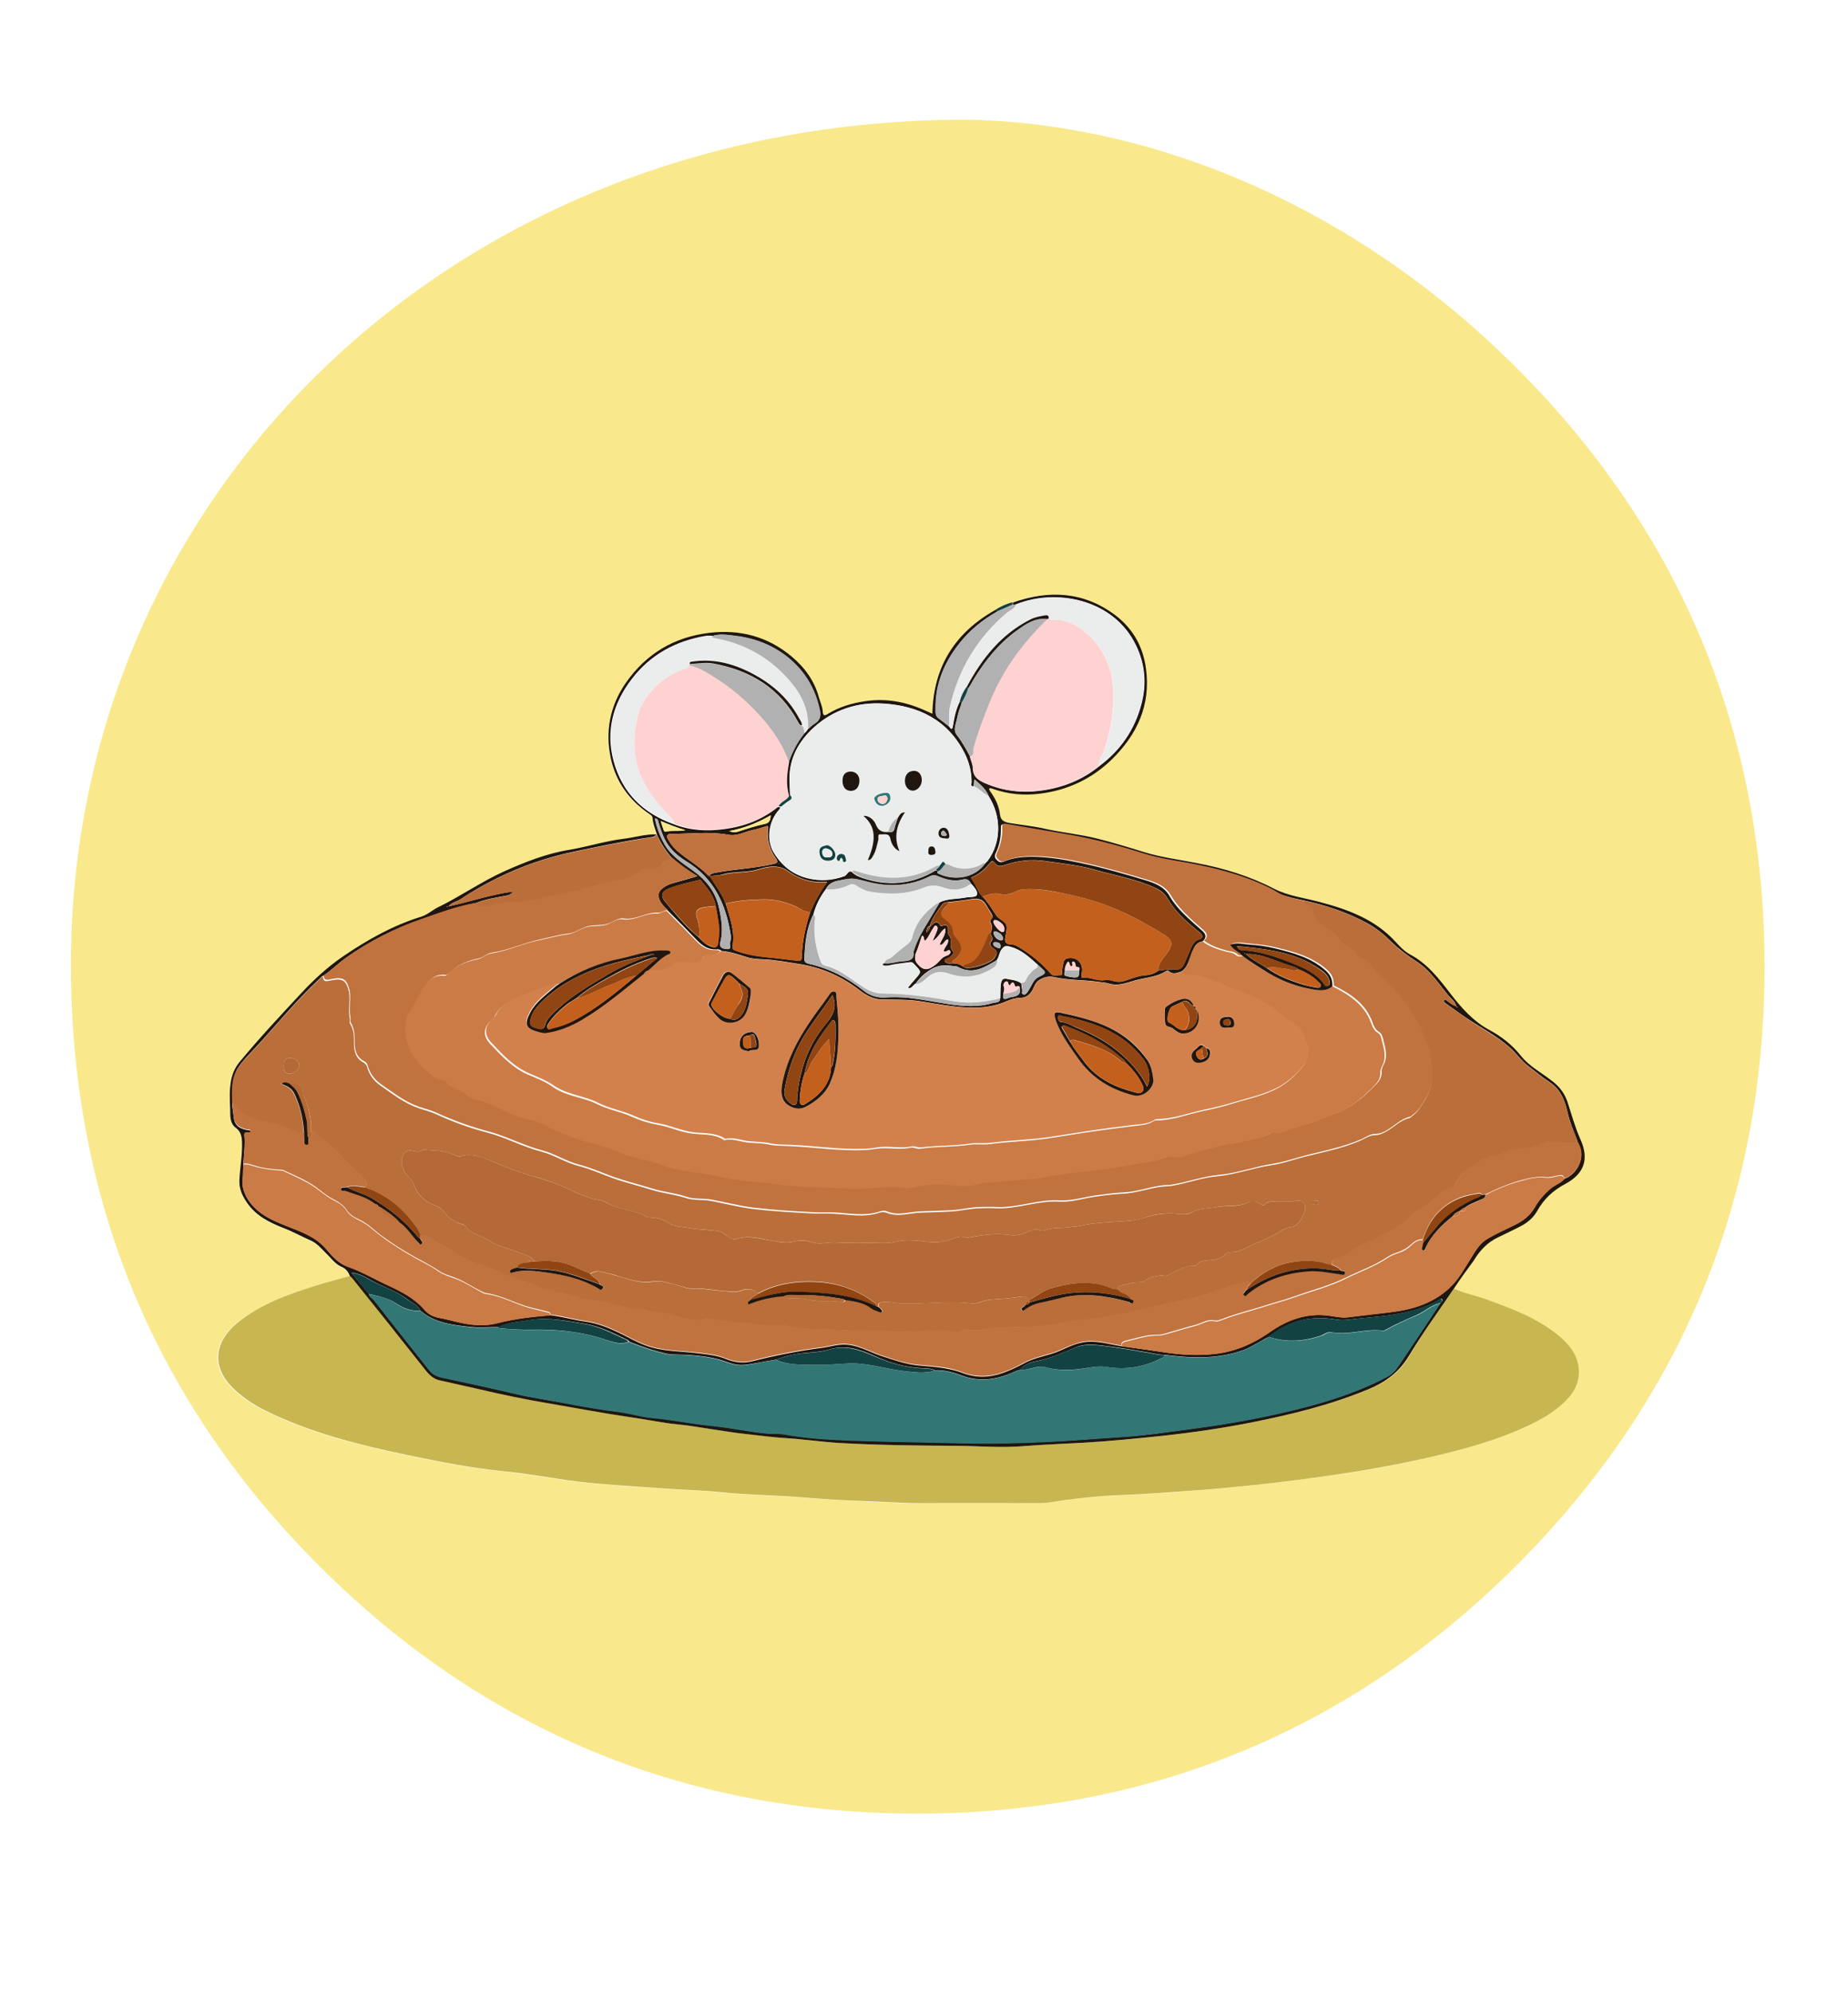 <?xml version="1.0" encoding="utf-8"?>
<!-- Generator: Adobe Illustrator 26.5.0, SVG Export Plug-In . SVG Version: 6.00 Build 0)  -->
<svg version="1.1" id="Layer_1" xmlns="http://www.w3.org/2000/svg" xmlns:xlink="http://www.w3.org/1999/xlink" x="0px" y="0px"
	 viewBox="0 0 841.6 907.1" style="enable-background:new 0 0 841.6 907.1;" xml:space="preserve">
<style type="text/css">
	.st0{fill:#F9E98C;}
	.st1{fill:#C8B751;}
	.st2{fill:#201610;}
	.st3{fill:#134242;}
	.st4{fill:#BA6E3A;}
	.st5{fill:#D3814C;}
	.st6{fill:#C1733F;}
	.st7{fill:#327776;}
	.st8{fill:#CB7B46;}
	.st9{fill:#EBECEC;}
	.st10{fill:#FDD2D1;}
	.st11{fill:#C4601E;}
	.st12{fill:#914513;}
	.st13{fill:#B1B1B1;}
	.st14{fill:#B46936;}
</style>
<path class="st0" d="M440.1,54.5c83.4,1.5,175.3,37.9,250.4,112.9c75,74.9,113,166.7,113.1,272.5c0.1,106.3-38,198.3-113.4,273.5
	C615.2,788.1,523.6,825.9,418,826c-106,0-197.8-37.9-272.8-113c-74-74-111.8-164.5-112.9-269.3C30,227.7,204.7,54.5,440.1,54.5z
	 M461.1,274.3c-2.9,0.7-5.6,2-8.1,3.7c-18.2,10.4-28.1,25.9-28.5,47.2c-1-0.4-1.7-0.7-2.4-1.1c-8.9-4.2-18.1-6.1-27.9-4.7
	c-6.1,0.9-12,2.6-17.4,5.9c-1.5,0.9-2.1,0.6-2.2-1c-0.1-2.3-1.1-4.3-1.7-6.4c-2.1-7.7-6.6-13.8-12.6-18.9
	c-10.8-9-23.3-12.3-37.2-10.7c-16.1,1.9-28.9,9.5-38.2,22.8c-7.3,10.5-9.5,22.3-6.8,34.6c2.3,10.4,8.3,18.8,17.2,24.9
	c0.8,0.5,1.7,0.9,1.8,2.2c0.2,2.5,1.2,4.9,1.9,7.2c-0.2-0.1-0.3,0-0.4,0.1c-5-0.1-9.8,1.4-14.6,2c-8.3,1-16.3,3.6-24.6,5
	c-10.6,1.8-20.4,5.6-30,9.9c-10.4,4.6-19.9,11.3-30.2,16.4c-2.6,1.2-4.6,3.3-7.5,4.2c-12.9,4-24.6,10.5-35.6,18.1
	c-6.9,4.7-13.1,10.4-18.8,16.5c-9.7,10.4-19.4,20.8-28.5,31.8c-1.9,2.3-3.1,4.8-3.6,7.8c-0.8,4.4-0.7,8.9-0.5,13.3
	c0.1,2.9-0.2,6.5,2.5,8.6c2.4,1.8,2.8,4,2.9,6.6c0.2,5.8-0.8,11.5-1.2,17.3c-0.2,4,1.4,7.2,3.5,10.3c4.1,6,10.4,9.1,16.9,11.6
	c4.1,1.6,7.8,3.7,11.7,5.4c3.2,1.4,5.1,3.8,7.4,6c2.2,2.1,4,4.8,6.9,6.1c1.9,0.9,3.1,2.3,3.9,4.2c-5.3,1.5-10.7,2.8-15.9,4.5
	c-12.7,4-25.2,8.4-35.6,17c-10,8.2-12.1,19.4-2.2,29.3c4.3,4.4,9.4,7.7,14.8,10.4c20.7,10.3,42.9,15.8,65.4,20.5
	c14.4,3,28.9,5.8,43.5,7.3c9.8,1,19.5,2.8,29.2,4.1c14.4,2,29,2.6,43.5,3.7c8.7,0.7,17.5,0.8,26.2,1.7c11.1,1.2,22.4,1.3,33.5,2.1
	c8.4,0.6,16.8,1.4,25.1,1.7c11,0.4,21.9,1.3,32.9,1.2c18-0.1,36,0,53.9,0c0.8,0,1.6,0.1,2.5-0.1c11.4-1.8,22.9-3.2,34.4-3.6
	c11.7-0.4,23.3-1.4,34.9-2.2c8.8-0.6,17.5-1.5,26.2-2.4c12.5-1.3,24.9-3.1,37.3-4.8c14.4-2,28.7-4.6,42.9-8
	c15.7-3.7,31.3-7.9,45.8-15.1c6.4-3.1,12.4-6.9,17-12.4c4.1-5,5.3-10.6,3.3-16.8c-1.6-4.9-5.1-8.3-8.9-11.4
	c-9.5-7.6-20.7-11.8-32-15.9c-5-1.8-10.3-2.8-15.1-5c2.9-4.3,6-8.6,8.7-13c2.8-4.6,6.3-8.3,11.2-10.7c3-1.4,6-2.9,9-4.4
	c3.5-1.8,6.7-4.1,8.7-7.5c3-5.4,7.2-9.4,12.7-12.3c8.5-4.5,11.3-11,7-20.5c-2.4-5.4-4-11.1-5.8-16.8c-1.2-3.6-3.2-6.5-6.2-9
	c-5-4.1-11-7.1-15.2-12.3c-3.9-4.9-8.8-8.7-14.2-11.6c-7.4-4-12.7-10-17.7-16.5c-5.3-6.9-10.6-13.8-18.6-18
	c-2.5-1.3-4.4-3.4-6.3-5.5c-9.3-10.4-21.7-15-34.7-18.3c-7-1.8-14.3-2.7-20.9-6.1c-11.1-5.7-22.8-9.3-35-11.6c-8-1.5-16.2-2.6-24-5
	c-7.1-2.2-14.3-4.4-21.5-6.2c-7.9-2-16-2.6-23.9-4.5c-5.2-1.2-10.7-1.7-16-2.6c-2.2-0.4-4-1-4.3-3.9c-0.4-3.6-2-6.9-4.1-10
	c-0.4-0.5-0.9-1.1-0.8-1.8c0.6-0.4,1-0.1,1.4,0.1c6.9,2.5,14.1,3.2,21.4,2.3c12.8-1.5,23.9-6.7,33.1-15.7
	c11.5-11.3,17.7-24.7,15.5-41.2c-1.3-10.1-6-18.4-14.1-24.5C493.3,269.3,477.5,268.5,461.1,274.3L461.1,274.3z"/>
<path class="st1" d="M662.1,586.9c4.9,2.2,10.1,3.2,15.1,5c11.3,4.1,22.5,8.3,32,15.9c3.8,3.1,7.3,6.6,8.9,11.4
	c2,6.2,0.8,11.9-3.3,16.8c-4.6,5.5-10.7,9.3-17,12.4c-14.6,7.2-30.1,11.4-45.8,15.1c-14.2,3.3-28.5,5.9-42.9,8
	c-12.4,1.8-24.9,3.5-37.3,4.8c-8.7,0.9-17.4,1.8-26.2,2.4c-11.6,0.8-23.3,1.8-34.9,2.2c-11.5,0.4-23,1.8-34.4,3.6
	c-0.8,0.1-1.6,0.1-2.5,0.1c-18,0-36-0.1-53.9,0c-11,0-21.9-0.9-32.9-1.2c-8.4-0.3-16.8-1.1-25.1-1.7c-11.2-0.8-22.4-0.9-33.5-2.1
	c-8.7-0.9-17.5-1-26.2-1.7c-14.5-1.1-29-1.7-43.5-3.7c-9.8-1.4-19.4-3.2-29.2-4.1c-14.7-1.5-29.1-4.3-43.5-7.3
	c-22.4-4.7-44.7-10.2-65.4-20.5c-5.4-2.7-10.5-6.1-14.8-10.4c-9.8-9.9-7.8-21.1,2.2-29.3c10.4-8.6,22.9-13,35.6-17
	c5.3-1.7,10.6-3,15.9-4.5c0.3,0.3,0.7,0.5,1,0.9c11.1,14,22.2,28,33.4,41.9c1.8,2.2,3.8,4.1,6.7,4.8c5.6,1.2,11.3,2.4,16.9,3.8
	c10.7,2.5,21.4,4.8,32.3,6.6c5.9,1,11.7,2.1,17.6,3.1c7.4,1.2,14.8,2.5,22.1,3.6c6.4,0.9,12.8,2.3,19.2,2.9
	c5.4,0.5,10.7,1.5,16.1,2.3c5,0.7,10,1.6,15,2.1c5.7,0.5,11.3,1.4,17,1.8c8.6,0.6,17.1,1.9,25.7,2.3c17.9,1,35.7,1.2,53.6,1.3
	c10.2,0.1,20.5,1,30.7,0.1c8.8-0.8,17.7-1,26.5-1.5c12.3-0.7,24.5-1.8,36.7-3.2c13.7-1.5,27.3-3.5,40.9-6.2c18-3.6,35.8-8,52.8-15.1
	c7.7-3.2,13.7-7.6,18.1-15C647.9,607.1,655.2,597.2,662.1,586.9L662.1,586.9z"/>
<path class="st2" d="M662.1,586.9c-6.9,10.2-14.2,20.2-20.5,30.7c-4.4,7.3-10.5,11.8-18.1,15c-17,7.1-34.8,11.5-52.8,15.1
	c-13.5,2.7-27.2,4.7-40.9,6.2c-12.2,1.3-24.5,2.5-36.7,3.2c-8.9,0.5-17.7,0.8-26.5,1.5c-10.2,0.9-20.5,0-30.7-0.1
	c-17.9-0.1-35.8-0.3-53.6-1.3c-8.6-0.5-17.1-1.8-25.7-2.3c-5.7-0.4-11.3-1.2-17-1.8c-5-0.5-10-1.4-15-2.1
	c-5.4-0.8-10.7-1.8-16.1-2.3c-6.5-0.6-12.8-2-19.2-2.9c-7.4-1.1-14.8-2.3-22.1-3.6c-5.9-1-11.7-2.1-17.6-3.1
	c-10.9-1.8-21.6-4.1-32.3-6.6c-5.6-1.3-11.2-2.5-16.9-3.8c-2.9-0.6-4.9-2.5-6.7-4.8c-11.1-14-22.2-28-33.4-41.9
	c-0.3-0.3-0.7-0.6-1-0.9c-0.7-1.9-1.9-3.4-3.9-4.2c-2.9-1.3-4.7-4-6.9-6.1c-2.3-2.2-4.2-4.7-7.4-6c-3.9-1.7-7.6-3.8-11.7-5.4
	c-6.5-2.5-12.8-5.6-16.9-11.6c-2.1-3.1-3.7-6.3-3.5-10.3c0.3-5.8,1.4-11.5,1.2-17.3c-0.1-2.6-0.5-4.8-2.9-6.6
	c-2.8-2.1-2.4-5.6-2.5-8.6c-0.2-4.4-0.4-8.9,0.5-13.3c0.6-3,1.8-5.5,3.6-7.8c9.1-11,18.8-21.4,28.5-31.8
	c5.7-6.1,11.9-11.8,18.8-16.5c11.1-7.6,22.7-14.1,35.6-18.1c2.9-0.9,4.9-2.9,7.5-4.2c10.3-5,19.8-11.7,30.2-16.4
	c9.6-4.3,19.4-8.2,30-9.9c8.2-1.4,16.3-4,24.6-5c4.9-0.6,9.7-2.1,14.6-2c-0.5,1.5-2,1.2-2.9,1.4c-11.6,1.7-23,4.1-34.5,6.5
	c-12.4,2.6-24.2,6.7-35.4,12.3c-5.6,2.8-11.2,6-16.4,9.5c-1.5,1-3.5,1.1-5.3,3.1c10.1-2.2,19.3-5.4,29.5-6.8c-1.3,1.8-2.5,1.8-3.6,2
	c-4.6,0.9-9.2,1.5-13.6,3.4c-8.4,1.5-16.4,4.5-24.5,7.3c-12.4,4.2-23.9,10.1-34.6,17.7c-3.5,2.5-6.5,5.6-10.1,8
	c-0.9,0.2-1.3,1-1.9,1.5c-10.7,9.9-19.8,21.3-29.7,31.9c-2.5,2.7-5.2,5.3-7.2,8.4c-3.1,4.9-2.7,10.4-2.6,15.8
	c-0.4,1.9,0.3,3.7,0.4,5.6c0.3,4.4,1.8,6.2,6.3,7.1c0.7,0.1,1.5-0.1,1.6,0.8c-0.7,1.4-3.1-0.5-2.9,1.6c0.4,4.4-0.2,8.8-0.5,13.2
	c-0.1,2.5-0.1,5.1-0.3,7.6c-0.2,2.6,0.6,5,1.8,7.3c4.2,7.5,11.7,10.6,19.1,13.5c6.2,2.4,12.4,4.7,17,10c2.8,3.3,5.7,6.7,10,8.2
	c6.4,2.2,12.2,5.7,18.3,8.5s12,5.8,16.6,11.1c1.7,2,4,3.2,6.8,3.7c3.1,0.5,6.1,1.5,9.2,2.1c5.7,1.3,11.6,1.8,17.2,0.3
	c8-2.1,16.1-2.9,24.3-3.6c5.3,0.7,10.6,2.2,15.8,2.9c5.6,0.8,10.5,2.8,15.5,5.2c3.8,1.8,7.5,4,11.5,5.5c8,3.1,16.5,2.7,24.8,3.8
	c4.1,0.5,8.2,0.9,12.1,2.5c3.9,1.6,7.9,2.1,12,1.1c10.6-2.7,21.4-4.8,32.3-6.2c2.8-0.4,5.4-1.2,8.2-1.4c6.8-0.5,12.4,3.2,18.5,5.2
	c5.6,1.8,11.1,3.8,17,4.3c6.7,0.6,13.5,1,19.9,3.4c6,2.3,12.1,2.2,18.3,0c3.4-1.2,6.7-2.8,9.9-4.5c5.1-2.8,11-3.3,16.3-5.7
	c3.1-1.4,6.2-2.9,9.6-3.6c6.2-1.4,12.2,0.7,18.2,1.6c6.1,0.9,12.3,1.7,18.4,2.6c8.3,1.3,16.6,1.9,24.9,0.8
	c8.9-1.1,16.8-4.6,24.2-9.8c8.1-5.7,16.9-8.9,27.1-7.5c2.8,0.4,5.7,1.1,8.7,0.7c6.4-0.8,12.9-1.6,19.3-2.3
	c10-1.2,19.3-4.1,26.8-11.1c4.2-3.9,6.8-8.9,9.8-13.6c2.1-3.4,4.1-6.9,7.7-8.9c3.9-2.2,7.9-4.1,11.9-6c4-1.9,7.3-4.3,9.5-8.3
	c1.8-3.3,4.3-6,7.1-8.4c2-1.7,4.6-2.5,6.3-4.4c5.3-1.8,10.3-9.3,6.2-16.4c-0.1-0.4-0.3-0.9-0.4-1.3c-1.6-4.1-3.3-8.1-4.3-12.5
	c-1.2-5.2-3-10.4-8-13.7c-3.5-2.3-6.8-5.1-10.2-7.7c-3.1-2.4-5.3-5.8-8.2-8.3c-5.9-5.2-12.8-8.8-19.3-13.1c-3.3-2.2-6.5-4.6-9.8-6.9
	c-0.4-0.3-1.1-0.7-0.8-1.3c0.5-0.9,1.1-0.1,1.6,0.2c1.1,0.8,2.1,1.8,3.5,2.1c0.2,0.1,0.5,0.3,0.7,0.4c0,0.3,0,0.6,0.4,0.3
	c-0.1-0.1-0.2-0.2-0.4-0.3c-0.1-0.2-0.3-0.4-0.4-0.7c-0.6-1.8-2.2-2.9-3.3-4.2c-4.6-5.5-8.4-11.6-14.6-15.6c-4-2.6-7.8-5.4-11.3-8.8
	c-3.3-3.3-6.9-6.3-11.1-8.6c-9.1-5-18.9-8.2-29-10.4c-4.9-1-9.7-2.1-14.1-4.4c-11-5.8-22.8-9.1-34.8-11.6
	c-8.3-1.7-16.7-2.6-24.8-5.2c-11.4-3.6-23-6.7-34.9-8.7c-9.1-1.5-18.3-3-27.5-4.7c-1.8-0.3-1.8,0.5-1.8,1.7c0.1,4-0.6,7.8-2.3,11.3
	c-0.6,1.2-0.6,2.1,0.4,3.1c1,1.1,1.9,1.3,3.3,0.8c4.1-1.8,8.6-2.2,13-2.2c7.5,0.1,14.9,1.3,22.2,2.9c9.9,2.1,19.6,4.9,29.2,7.8
	c4.3,1.3,8.5,2.9,10.9,7c2.2,3.8,5.1,7,8.3,10c2.2,2.1,4.6,4.1,6.9,6.2c1.6,1.5,1.8,3,0,4.6c-2.3,0.4-3.5,1.8-4.3,3.9
	c-1.4,3.4-2,7.3-5.2,9.8c-2,0.6-4,1.8-6-0.2c-0.2-0.2-0.9-0.1-1.2,0.1c-3.7,2.4-7.9,2.8-12,3.7c-4.7,1-9.1,3.5-14.2,1.9
	c-1.6-0.5-3.4-0.5-5.1-0.8c-6.5-0.9-13.2-0.6-19.7-2.1c-2.7-0.6-4.8,0.2-6.8,1.4c-1.7,1-2.2,3.1-3.1,4.7c-1.3,2.2-3.1,3.4-5.7,3.4
	c-1.9,0-3.8,0.6-5.5,1.3c-9.5,4.3-19.4,3.4-29.3,1.9c-5-0.7-10-1.8-15-2.2c-4.3-0.3-8.7-0.2-13.1-0.3c-3.7-0.1-6.8-1.8-9.6-3.9
	c-8.4-6.6-17.7-10.7-28.2-12.3c-5.4-0.8-10.8-1.9-16.4-2.1c-2.2-0.1-4.6-0.2-6.9-0.9c-3.9-1.2-7.8-2.6-11.9-2.9
	c-0.7-0.8-1.7-0.8-2.5-0.7c-3.6,0.1-6.2-1.7-8.6-4.2c-4.4-4.6-8.9-9.1-13.4-13.6c-0.6-0.6-1.2-1.1-1.7-1.7c-2.8-3.1-3.3-5.9-1.2-7.8
	c1.5-1.3,3.2-2.3,5.1-2.8c3.6-1,7.2-2,11.3-3.2c-4.4-2.6-8.1-5.4-11.6-8.4c-2.8-3.3-5.1-6.8-6.8-10.8c-0.7-2.4-1.8-4.7-1.9-7.2
	c-0.1-1.3-1-1.6-1.8-2.2c-8.9-6.1-14.9-14.5-17.2-24.9c-2.7-12.3-0.5-24.1,6.8-34.6c9.3-13.3,22-20.9,38.2-22.8
	c13.9-1.6,26.4,1.7,37.2,10.7c6,5,10.5,11.1,12.6,18.9c0.6,2.1,1.6,4.2,1.7,6.4c0.1,1.6,0.7,2,2.2,1c5.3-3.3,11.2-5,17.4-5.9
	c9.8-1.4,19,0.5,27.9,4.7c0.7,0.3,1.5,0.6,2.4,1.1c0.4-21.4,10.3-36.9,28.5-47.2c0.4,0,0.9,0.1,1.1,0.6c-6.7,3.8-12.6,8.5-17.3,14.6
	c-6.9,8.7-10.9,18.5-10.8,29.8c0,1.5-0.1,3.1,1.3,4.2c1.7,1.2,3.3,2.5,4.9,3.8c0.7,0.7,1.3,2.1,1.7-0.3c0.6-3.9,1.4-7.7,3.2-11.2
	c0.2,0.2,0.5,0.4,0.8,0.7c-0.7,2.3-1.7,4.6-2.1,7c-0.4,2.5-2,5.2-0.2,7.6c2.4,3.1,4.3,6.5,6.1,9.9c0.5,1.8,1.3,3.6,1.4,5.5
	c0.1,3.8,2.5,5.3,5.4,6.6c8.4,3.7,17.1,4.6,26.2,3.3c9.6-1.4,18.3-4.9,25.9-11.1c9.6-7.2,16-16.4,19.1-28.1
	c2.5-9.3,1.7-18.3-2.4-26.8c-10.1-21.1-36.3-26-54.5-18.7c-0.5,0.1-1.1,0.1-1.6,0.2c0-0.4,0-0.7,0-1.1c16.4-5.8,32.2-5,46.5,5.7
	c8.1,6.1,12.8,14.4,14.1,24.5c2.2,16.5-4,29.9-15.5,41.2c-9.2,9-20.4,14.2-33.1,15.7c-7.2,0.9-14.4,0.2-21.4-2.3
	c-0.4-0.1-0.8-0.4-1.4-0.1c-0.1,0.7,0.4,1.2,0.8,1.8c2.1,3,3.7,6.4,4.1,10c0.3,2.9,2.1,3.5,4.3,3.9c5.3,0.9,10.8,1.4,16,2.6
	c7.9,1.8,16,2.5,23.9,4.5c7.2,1.8,14.4,4,21.5,6.2c7.8,2.4,16,3.4,24,5c12.2,2.3,24,5.9,35,11.6c6.6,3.4,13.9,4.2,20.9,6.1
	c13,3.4,25.4,8,34.7,18.3c1.9,2.1,3.8,4.1,6.3,5.5c8,4.2,13.3,11.1,18.6,18c5,6.5,10.3,12.5,17.7,16.5c5.4,2.9,10.3,6.7,14.2,11.6
	c4.1,5.2,10.1,8.1,15.2,12.3c3,2.5,5,5.4,6.2,9c1.8,5.6,3.4,11.4,5.8,16.8c4.3,9.5,1.5,15.9-7,20.5c-5.5,2.9-9.7,6.9-12.7,12.3
	c-2,3.5-5.1,5.8-8.7,7.5c-3,1.5-6,3-9,4.4c-4.9,2.3-8.4,6-11.2,10.7C668.1,578.3,665,582.5,662.1,586.9L662.1,586.9z M491.5,442.1
	c0.2-1.5,0.2-1.5-1.1-1.7c-0.6-0.1-0.5-0.6-0.6-1c-0.1-0.7-0.3-1.4-1.2-1.5c-0.9,0.5,0.5,1.8-0.7,2.2c-1.1-0.3-0.4-1.8-1.6-2.1
	c-0.8,1.2-1.5,2.5-1.3,4.2c-0.3,0.8-0.6,2,0.2,2.2c1.6,0.5,3.5,0.9,5.1,0.7C491.7,444.9,491.3,443.2,491.5,442.1z M464.4,449.8
	c-0.3-1.5-1.9,0.3-2.2-0.8c-0.7-2.4-1.6-1.4-2.3-0.1c-1.1-0.3-0.4-2.2-1.8-1.8c-1,0.3-1.3,1.4-0.9,2.5c0.5,1.1-0.3,2.1-0.2,3.2
	c-0.5,2,0,2.7,2,1.8c0.7-0.3,1.5-0.5,2.3-0.6C463.9,453.6,465,452.3,464.4,449.8L464.4,449.8z M427,396.9c-0.1,0.4-0.2,0.7,0.2,0.9
	c6.9,3.3,16.3,2.5,21.5-4.7c0.4-0.4,0.8-0.7,1.1-1.1c6.2-8.3,6.4-20.1,0.4-29.5c-1.3-3.2-3.8-5.2-6.5-7.5c-0.1,1.3-0.2,2.2-0.3,3.1
	c-1.7,0.1-1-1.2-1-1.9c0-4.7-1.1-9.1-3.2-13.3c-7.7-15.1-21-21.5-37-22.5c-11.7-0.7-22.6,2.8-31.5,10.8c-7,6.4-11.4,14.2-11.2,24.1
	c0.1,2.4,0.2,4.8,0.3,7.3c-0.2,0-0.5,0-0.7,0c-1.6-5.2-0.9-10.4,0-15.6c1.6-4.7,3.9-9,7-12.9c0.8-0.4,1.2-1.2,1.7-1.9
	c1-0.9,2-1.9,3.1-2.6c2.3-1.4,2.8-3.4,2.3-5.8c-1.9-9.5-6.4-17.4-13.8-23.7c-7.2-6.1-15.6-9.4-24.9-10.5c-3.4-0.4-7-1.1-10.5,0.2
	c-1,0-2-0.1-3,0.1c-13.6,2.3-25,8.5-33.4,19.5c-8.5,11.1-11.9,23.7-8.1,37.5c3.9,14.2,13.4,23.5,27.1,28.4c7.6,3,15.4,3.4,23.4,2.3
	c9-1.2,17.2-4.3,24.3-10.1c0.4,0.1,0.7,0.2,1.1,0.3c-0.2,0.4-0.4,0.8-0.7,1.1c-4.6,5-5.9,13.4-2.5,19.2c3.7,6.2,9,10.5,16.3,12.1
	c5.4,1.2,10.7,0.8,16-1.1c1.3-0.5,1.6-2.7,3.4-2c1.3,1.4,2.9,2.1,4.6,2.7c11.7,4,22.9,3.1,33.5-3.3
	C426.5,396.4,426.8,396.7,427,396.9L427,396.9z M423.6,422c1.5-1.2,2.9-3.6,4.7-0.3c0.1,0.1,0.5,0.1,0.7,0c2.5-1,2.8,0.5,2.8,2.4
	c0,0.6-0.2,1.2,0.3,1.8c2,2.1-0.4,5.4,2.1,7.6c0.4,0.3-0.8,1.9-1.7,2.5c-0.5,0.3-1,0.5-1.5,0.7c-0.4,0.2-0.8,0.4-0.8,0.9
	c0,0.5,0.5,0.7,0.9,0.9c0.8,0.4,1.6,0.4,2.4,0.2c1.7,0.1,3.4,0.2,4.8,1.3c0.4,0.2,0.7,0.6,1.1,0.7c2.8,0.9,11.9-1.9,13.5-4.3
	c1.1-1.6,1.8-3.2-0.5-4.5c-1-0.6-2-1.9-1.1-2.9c1.4-1.5,0.2-2.6-0.2-3.8c0.5-1.6,1.1-3.2,0.1-4.9c-0.4-0.6-0.1-1.3,0.3-1.8
	c0.8-0.9,0.5-1.6,0-2.5c-0.8-1.3-1.7-2.6-2.4-3.9c-1.5-2.7-3.9-3.1-6.7-2.6c-3.5,0.6-7.1,1-10.7,1.4c-0.9,0-1.9,0.2-2.5,0.9
	c-2.3,3.1-4.6,6.2-5.8,9.9c-1.3,0.6-1.5,1.6-1.4,3C422.9,423.9,423.5,423.1,423.6,422L423.6,422z M325.9,412.7
	c-0.7-4.7-3.8-8.1-6.6-11.6c-0.3-0.4-0.8-0.4-1.3-0.2c-4.5,1.1-9.2,2.1-13.5,3.8c-3.4,1.4-3.8,3.6-1.3,6.3c0.6,0.7,1.1,1.4,1.7,2.1
	c4.2,4.9,8.4,9.8,13.4,13.9c1.4,1.5,2.9,3,4.8,3.8c1.4,0.6,3.5,1.4,3.8-1c0.3-2.6,0.8-5.2,0.4-8C327,418.7,326.5,415.7,325.9,412.7
	L325.9,412.7z M323.3,399c0-0.2,0-0.4,0-0.5c0.9-0.8,1.9-0.9,3-1.1c8.6-1.6,17.3-1.9,25.9-3.9c1.6-0.4,2.5-0.7,1.1-2.6
	c-2.8-4-4.2-8.6-3.5-13.5c0.2-1.6-0.5-1.2-1.4-0.9c-1.8,0.5-3.6,1.2-5.4,1.5c-3.8,0.7-7.1,3-11.3,2.2c-8.6-1.6-17.4-0.4-26.1-0.4
	c-1.8,0-2.3,0.9-1.3,2.5c1.1,1.9,2.3,3.6,4,5.1c4.5,4,9.9,6.8,14,11.1C322.4,398.9,322.7,399.1,323.3,399c2.4,4.2,5.5,7.9,7.2,12.5
	c1.9,6.4,4.4,12.7,3.1,19.6c-0.2,1.2,0.5,1.5,1.6,1.9c4.7,1.7,9.6,2.5,14.5,3c4.4,0.4,8.8,1,13.2,1.5c1.2,0.1,2.2,0.2,2.2-1.5
	c0.2-7.1,1.7-13.9,3.9-20.7c2-4.6,4.4-9,7.7-13.6c-1.2,0-1.9,0-2.6,0c-5.6,0.1-10.7-1.7-15.2-5c-2.8-2-5.7-2.3-8.9-1.9
	c-2.8,0.4-5.4,1.5-8.2,1.9c-4.2,0.6-8.5,0.4-12.6,1.5C327.3,398.8,325.3,398.8,323.3,399L323.3,399z M527.6,442
	c2.8-0.3,5.6-0.7,8.5-0.5c1.4,0.1,2.6-1.2,3.2-2.6c1-2.2,2-4.5,2.9-6.7c0.8-2,1.7-3.7,4-4.4c1.6-0.5,1.8-1.6,0.5-2.8
	c-0.5-0.5-1.1-0.9-1.7-1.4c-5-4.2-9.9-8.5-13.2-14.3c-1.2-2.1-3-3.7-5.4-4.8c-9-4.2-18.8-5.8-28.2-8.5c-7.1-2-14.5-2.7-21.8-3.8
	c-6.6-1-12.7-0.3-18.9,1.8c-1.8,0.6-3.3,0.7-4.5-1c-0.8-1.1-1.4-1-2.2,0.1c-2.1,2.5-4.5,4.8-7.5,6.1c-0.4,0.2-1.4,0.5-0.9,1
	c2.1,2.4,2.7,5.8,5,8.1c2.2,2.2,3.8,4.8,5.5,7.4c0.6,0.9,1.1,1.8,2.1,2.5c3.9,2.6,3.9,3.1,3,7.8c-0.4,1.9-0.9,4.1,2.5,4.1
	c1.8,0,3.4,1.2,4.9,2.1c4.9,3.1,9.3,6.8,13.1,11.2c1.5,1.7,3,0.5,4.5,0.7c1.1,0.1,0.5-1.6,0.7-2.5c0.2-1,0.4-2.1,0.6-3.2
	c0.2-1,0.9-1.8,2-2c4.1-0.8,7.2,2.4,6.4,6.5c-0.1,0.7-0.1,1.4-0.2,2.4c3.8-0.7,7.1,1.8,11,1c1.2-0.2,2.5,0.2,3.7,0.5
	c1.8,0.5,3.5,0.4,5.3-0.2c2.8-0.9,5.6-2.1,8.6-2.4C523.5,444.1,525.7,443.5,527.6,442L527.6,442z M472.6,439.4
	c-3.7-3.3-7.3-6.7-12.3-8.1c-1.3-0.4-2.5-0.8-3.9,0.9c-1.3,1.6-1.2,3.5-2.3,5c-5.6,3.3-11.1,7-18,3.1c-0.5-0.3-1.2-0.2-1.9-0.3
	c-3.6-0.6-6.9-0.6-10.4,1.6c-2.9,1.8-5,3.8-6.9,6.5c-1.1,0.6-1.6,2.2-3.2,2c-0.1-0.2-0.1-0.3-0.1-0.4c1.1-1.3,2.1-2.6,3.3-3.9
	c2.7-3.1,2.8-3.1-0.1-6.1c-0.6-0.7-1.1-1.6-2.4-1.4c-2.6,0.4-5.3,0.6-7.9,1.1c-1.3,0.2-2.6,0.7-3.9,0.4c-1.2-0.3-0.5-0.8,0.1-1.1
	c2.7,0.4,5.3-0.7,8-0.9c2.7-0.2,5.8-0.2,5.2-4.5c0-0.1,0.2-0.3,0.2-0.5c1.4-4.6,3.8-8.7,6.3-12.8c1.8-3,3.6-6,5.4-9
	c3.7-1.9,7.8-1.5,11.8-2.2c1.8-0.4,4.8,0,5.2-1.2c0.6-1.8-1.3-3.7-2.7-5.2c-0.7-1.7-2-2.2-3.7-1.8c-4.1,1.1-7.9,0-11.6-1.6
	c-1.2-0.5-2.1-0.5-3.3,0.1c-9.2,4.6-18.9,5.1-28.7,2.5c-6.8-1.8-6.8-1.8-13.4-0.4c-2.6,0.5-4.3,1.7-5.4,3.9
	c-2.6,3.4-4.5,7.2-5.6,11.4c-3.2,6.3-3.8,13.2-4.1,20.2c-0.1,1.4,0.8,2,2.2,2.3c9.2,2.1,17.4,6.3,24.8,12.2c2.6,2.1,5.9,3.3,9.6,3.1
	c3.7-0.2,7.4-0.2,11.1,0.2c6,0.7,11.9,1.8,17.8,2.8c6.7,1,13.7,1.6,20.4-0.5c1.1-0.4,3.2,0.1,3.3-2.1c0-2,0-4,0.2-5.9
	c0.1-1.5,0.5-3.4,2.6-3c2.3,0.5,4.8,0.6,6.8,2.1c0.1,1,0.2,2,0.4,2.9c0.1,0.7-0.5,1.8,0.5,2.1c1,0.3,1.6-0.6,2.1-1.4
	c0.7-1.1,1.4-2.3,2-3.5c0.7-1.4,1.7-2.5,3.2-3.2c3.2-1.5,3.2-1.9,0.6-4.2C473.6,440.2,473.1,439.8,472.6,439.4L472.6,439.4z
	 M191.4,596.9c-1.1-2.5-3.6-3.4-5.5-4.9c-5-3.8-11-5.7-16.5-8.7c-2.8-1.5-5.5-3.3-9.4-3.7c2.9,3.5,5.4,6.5,8,9.6
	c0.1,1.4,1.5,2,2.3,2.9c8.3,10.6,16.8,21.2,25.1,31.8c1.6,2,3.7,3,6.2,3.5c11.3,2.4,22.6,4.9,33.8,7.5c7.1,1.7,14.3,2.7,21.4,4
	c8.4,1.6,16.8,3.1,25.3,4.1c5,0.6,9.9,2.2,14.9,2.7c9.1,0.8,18,2.7,27.1,3.6c8.5,0.8,16.8,2.8,25.3,3.5c2.3,0.2,4.8-0.1,7.1,0.3
	c10.4,1.9,20.9,2.5,31.3,2.9c17,0.6,33.9,0.8,50.9,1.2c13.4,0.3,26.8-0.1,40.2-0.7c11-0.5,22-1.5,33-2.2c10.2-0.6,20.4-2.2,30.6-3.6
	c13.4-1.7,26.8-4,40-7c17-3.8,33.7-8.6,49.2-16.7c2.5-1.3,4-3.2,5.5-5.4c6.3-9.4,12.6-18.8,18.8-28.2c0.4-0.5,1.4-1,0.7-1.7
	c-0.6-0.7-1.1,0.2-1.6,0.5c-4.9,2.8-10.2,4.5-15.7,5.7c-6.7,1.5-13.5,1.9-20.3,2.6c-3.5,0.3-7,1.1-10.5,0.5
	c-11.4-2-21.6,0.5-30.7,7.8c-1.3,0.7-2.7,1.4-4,2.2c-2.6,1.4-5.1,3-7.9,4c-11.6,4.1-23.4,3.6-35.3,2.1c-2.8,0-5.5-0.7-8.3-1.2
	c-7.1-1.2-14.2-2.4-21.4-3.2c-3.8-0.4-7.6-0.6-11.5,1.1c-5.6,2.4-11.2,4.9-17.3,6.1c-2.7,0.5-5.8,1.5-7.8,4
	c-0.9,0.3-1.7,0.5-2.5,0.9c-7.7,3.5-15.5,4.8-23.6,1.8c-4-1.5-8.1-2.7-12.4-2.5c-2.1-1-4.4-0.9-6.5-1c-7.3-0.4-14.2-2.4-20.8-5.4
	c-6.7-3-13.3-5.4-20.9-3.1c-3.2,1-6.7,1.2-10.1,1.5c-4.8,0.4-9.6,1.3-14.1,3.1c-2.5,0.4-5,0.9-7.4,1.3c-3.6,0.6-7.1,1.6-10.9,1
	c-2.8-0.5-5.3-1.7-8-2.4c-6.6-1.7-13.4-2.1-20.2-2.2c-1.1,0-2.1-0.1-3.2-0.3c-5.9-1.3-11.6-3.3-17.2-5.5c-0.5-0.9-1.4-1.1-2.2-1.5
	c-5.9-2.8-11.5-5.6-18.1-6.7c-8.2-1.3-16.3-3-24.7-1.7c-4.9,0.8-9.9,1-14.4,3.2c-4.2,0-8.4,0.4-12.5,0
	C206.2,603.5,198,602.6,191.4,596.9L191.4,596.9z M419.9,426.1c-0.9,2.6-1.6,5.2-2.7,7.8c-0.6,1.4-0.9,3.5,0.6,5.1
	c2.7,3.2,4.9,3.2,8.7,0c1.5-1.3,2.5-3.1,4.6-3.7c1-0.3,2.1-1.2,1.6-2.1c-0.5-1.1-1.5,0.2-2.3,0.3c-0.1,0-0.3-0.1-0.6-0.2
	c0.1-1.9,2.4-3.2,1.9-5.4c-1.6,0.2-1.7,2.6-3.8,2.5c0.8-2.6,3-4.5,2.6-7.5c-2.4,1.2-2.8,4.1-5.8,5.7c0.9-2,1.5-3.2,2-4.6
	c0.3-0.7,0.5-1.9-0.2-2.2c-1-0.5-1.2,0.7-1.7,1.3c-1.3,1.8-1.9,4-3.6,5.5C420.5,427.8,421.2,426.6,419.9,426.1L419.9,426.1z
	 M298.2,372.8c0.9,4,2.2,7.7,4.2,11.3c3.1,5.6,8.4,8.9,13.4,12.5c5.7,4.1,9.9,9.4,11.5,16.2c1.2,5.3,2.2,10.7,0.8,16.1
	c-0.8,3.1,1.4,3.1,3.2,3.3c2,0.1,0.9-1.7,1.1-2.6c0.3-1.1,0.6-2.4,0.4-3.5c-2.1-14.1-7.6-26.2-20.4-33.9c-2.6-1.6-5-3.5-7-5.9
	c-2.9-3.4-4.2-7.5-5.5-11.7C299.7,373.8,299.8,372.8,298.2,372.8L298.2,372.8z M332.1,378.5c1.4,0.6,2.6,0.6,4,0.2
	c4-1.3,8-2.6,12.1-3.5c2.4-0.5,2.6-1.8,2.8-3.9C344.9,374.9,338.7,377.3,332.1,378.5z M312.1,378.1c-3.7-1.1-7.3-2.5-11.2-4.2
	c0.5,1.5,0.8,2.4,1.1,3.4c0.2,0.7,0.4,1.7,1.3,1.4C306.2,378.1,309.2,378.8,312.1,378.1L312.1,378.1z M456.6,424.5
	c0.4,0,0.7-0.2,0.7-0.6c0.2-1.1,0-2.1-0.8-3c-1-1-2-1.8-3.4-1.9c-0.3,0-0.6,0.3-0.7,0.7C452.2,420.9,455.3,424.6,456.6,424.5
	L456.6,424.5z M453.6,424.2c-1-0.1-1.3,0.3-1.1,1c0.4,1.6,1.5,2.7,3.1,3.1c0.5,0.1,1.4-0.1,1.2-1C456.4,425.5,455,424.8,453.6,424.2
	L453.6,424.2z M453.8,429.1c-0.7,0-1.6-0.1-1.5,0.8c0.1,1.2,1.4,1.5,2.3,1.9c0.8,0.4,1.1-0.3,1-1
	C455.7,429.5,454.7,429.3,453.8,429.1L453.8,429.1z M354.7,393.3c0,0-0.1-0.1-0.1-0.1s-0.1,0.1-0.2,0.1c0,0,0.1,0.1,0.1,0.1
	S354.7,393.3,354.7,393.3z M203.7,412.7c-0.1,0-0.1,0.1-0.2,0.2c0.1,0.1,0.1,0.2,0.2,0.2c0.1,0,0.1-0.1,0.2-0.1
	C203.8,412.9,203.7,412.8,203.7,412.7z"/>
<path class="st3" d="M461.1,274.3c0,0.4,0,0.7,0,1.1c-2.3,1-4.7,2.1-7,3.1c-0.2-0.5-0.6-0.5-1.1-0.6
	C455.5,276.3,458.2,275,461.1,274.3L461.1,274.3z"/>
<path class="st4" d="M593.7,410.2c10.1,2.2,19.9,5.3,29,10.4c4.2,2.3,7.8,5.3,11.1,8.6c3.4,3.4,7.3,6.2,11.3,8.8
	c6.2,4,10,10.1,14.6,15.6c1.1,1.4,2.7,2.5,3.3,4.2c-0.1,0.1-0.2,0.2-0.3,0.3c-1.4-0.3-2.3-1.3-3.5-2.1c-0.4-0.3-1.1-1-1.6-0.2
	c-0.3,0.5,0.3,1,0.8,1.3c3.2,2.3,6.5,4.6,9.8,6.9c6.5,4.4,13.4,8,19.3,13.1c2.9,2.6,5.1,5.9,8.2,8.3c3.4,2.6,6.6,5.4,10.2,7.7
	c5,3.3,6.8,8.5,8,13.7c1,4.4,2.8,8.3,4.3,12.5c0.2,0.4,0.3,0.8,0.4,1.3c-4.4,0-8.8,0-13.2-0.4c-1.1-0.1-2.2,0.6-3.4,1
	c-1.7,0.5-3.4,1.4-5.2,1.6c-5,0.6-10.1,0.8-14.5,3.7c-0.3,0.2-0.7,0.3-1,0.2c-5-0.5-8.1,3.4-12,5.4c-2.8,1.4-5,3.8-6.2,6.9
	c-0.4,1-1.4,2-2.6,2.3c-3,0.8-5.4,3-7.5,5c-2.2,2.2-4.7,3.6-7.3,5c-0.7,0.4-1.6,0.7-2,1.3c-4.1,5.6-10.5,8-16.3,11.3
	c-3.5,2-7.5,3.1-10.9,5.4c-2.5,1.7-5,3.3-8,3.9c-1.6,0.3-2.1,1.5-1.9,3.1c-0.8-0.2-1.6-0.4-2.3-0.7c-5.4-1.9-11.1-1.6-16.5-0.7
	c-6.9,1.2-13,4.7-18.2,9.5c-1-0.6-2-0.5-3.1-0.2c-6.7,1.5-13,4.5-19.7,6.2c-7.2,1.8-14.4,3.3-21.6,4.9c-5.5,1.2-11,2.8-16.6,3.7
	c-8.1,1.4-16.2,2.3-24.3,3.5c-6.3,1-12.6,2.1-19.1,2c-4.2,0-8.4,0.2-12.6,0.4c-4,0.2-8,1.7-12,0.7c-0.8-0.2-1.7,0-2.3,0.5
	c-1.4,1-2.9,0.9-4.4,0.5c-2-0.6-3.9-0.5-5.9-0.5c-5.8,0.2-11.7,0.4-17.5,0.5c-4.5,0.1-9-0.8-13.6-0.6c-6.4,0.3-12.9-0.3-19.3-0.4
	c-4.9-0.1-9.8-0.1-14.7-0.9c-3.6-0.6-7.5-1.4-10.9-1c-4.5,0.5-8.5-1.1-12.9-1.1c-3,0-6.1-0.4-9.1-0.7c-2.9-0.3-5.7-1.8-8.5-1.1
	c-3.7,0.9-7.3,0.5-10.7-0.5c-6.5-2-13.2-3.2-19.9-3.8c-7-0.7-13.4-3.3-20.3-4.1c-6.5-0.7-12.7-3.5-19.2-4.5c-1.6-0.2-3.3-0.2-4.8-1
	c-6.1-3.2-13-4.3-19.1-7.5c-4.8-2.5-10.2-3.2-15-5.7c-6-3.2-11.6-7-17.6-10.2c-1.2-0.7-2.3-0.9-3.6-0.4c0-1.1-0.3-2-1-3
	c-6-9-13.7-15.8-24.1-19.3c1.2-1.7,0.8-3-0.7-4.3c-3-2.8-6.1-5.6-8.9-8.6c-3.4-3.8-7.2-7.3-11.5-10.1c-1.2-0.8-1.4-3-3.5-2.6
	c0.3-5.5-0.9-10.7-3.2-15.6c-0.2-0.5-0.4-1-0.4-1.5c0-3.2-2.6-5.2-6.2-4.5c-1.2-0.1-2.4-1.4-3.8,0.2c2.5,0.8,4.6,2,5.7,4.1
	c3,5.8,4.3,12,4.6,18.5c-1.9-0.3-3.8-0.9-5.6-1.8c-2.4-1.3-5.1-2-7.8-2.7c-6.6-1.7-14.2-1.6-18-9c-0.2-0.3-0.8-0.4-1.2-0.5
	c-0.1-5.4-0.6-10.9,2.6-15.8c2-3.2,4.7-5.7,7.2-8.4c9.9-10.6,19-22,29.7-31.9c0.6-0.5,1-1.3,1.9-1.5c0,2.5,1.6,2.2,3.2,1.8
	c5.8-1.2,7.3-0.3,8.7,5.4c0,0.1,0,0.2,0,0.3c0.5,3.9-0.5,7.8,0.3,11.8c0.1,0.7-0.3,1.5,0.2,2.3c1.7,2.7,1.7,5.6,1.7,8.7
	c0,3.5,0.7,6.9,4.3,8.8c0.7,0.4,1.4,1.1,1.6,1.8c1,3.8,3.1,6.6,6.4,8.9c5.5,3.8,10.7,7.9,17.1,10.1c2.6,0.9,5.4,1.6,7.9,2.7
	c7.5,3.5,15.3,6.3,23.3,8.4c8.5,2.2,16.2,6.5,24.7,8.7c5.9,1.5,10.9,5,16.9,6.5c5.5,1.4,10.7,3.8,16,5.7c5.7,2,11.6,3.4,17.3,5.2
	c5,1.6,10.4,2,15.5,3.7c3.9,1.3,7.9,0.6,11.8,1.4c6.3,1.2,12.5,2.8,18.8,3.6c9.2,1.1,18.4,1.6,27.7,2.1c3,0.1,6-0.1,9,0.1
	c7.1,0.3,14.1,1.9,21.1-0.5c0.9-0.3,2.1-0.3,3,0c5.1,2.2,10.4,0.2,15.5,0c4.5-0.1,9.1-0.3,13.6-0.5c4.7-0.2,9.2-1.5,14-1.5
	c2.1,0,4.3-0.2,6.4,0c9.9,0.6,19.3-3.6,29.2-3c5.4,0.3,10.7-1.4,16-2.2c4.2-0.6,8.4-1.2,12.8-1.4c5.9-0.2,11.7-2.4,17.7-3.2
	c1.6-0.2,3.2-0.2,4.8-0.4c7.1-1.2,13.8-3.8,21.1-4.4c8.2-0.8,16.1-3.8,24.3-5c6-0.9,11.8-3.2,17.8-4.5c7.5-1.8,15.1-3.5,22.3-6.5
	c2.3-1,4.5-2.7,7-2.7c2,0,3.7-0.8,5.3-1.7c3.5-2,6.3-5.1,10.5-6.1c0.4-0.1,0.7-0.5,1.1-0.8c2.6-1.8,4.1-4.4,5.7-7
	c2.3-3.7,3.7-7.8,3.3-11.9c-0.5-4.7-0.1-9.7-2.6-14.1c-0.5-0.9-0.9-2-1.2-3c-2.5-7.9-7.8-14-12.7-20.3c-3.7-4.6-8.7-8.1-12.2-12.9
	c-0.7-0.9-1.6-1.5-2.7-1.8c-1.6-0.3-2.6-1.2-3.3-2.6c-0.8-1.6-2.2-2.7-3.8-3.4c-1.7-0.8-3.1-2-4.1-3.5c-1.4-1.9-3.2-3.1-5.1-4.3
	c-3-1.9-6-3.9-6.5-7.9c-0.2-1.3-0.9-2-2.2-2.5C594.8,412.2,593.5,411.7,593.7,410.2L593.7,410.2z M468.8,593.2
	c-0.9-0.1-1.6-0.1-1.7,1c-0.3,0.3-0.6,0.6-1,0.9c-0.4,0.4-1.4,0.7-1,1.4c0.6,0.9,1.3,0.1,1.8-0.3c1.9-1.4,4-2.3,6.4-2.8
	c3.4-0.7,6.8-1.6,10.3-2.4c10.2-2.4,20.2-0.8,30.1,1.9c0.8,0.2,1.6,1.5,2.2,0.1c0.5-1.2-1.1-0.9-1.5-1.5c0-1-0.6-1.3-1.3-1.7
	c-1.4-0.9-3.2-1-4.1-2.6c0.1-0.8,0.4-1.4,1.2-1.6c1.6-0.4,3.2-0.7,4.7-1.2c2.2-0.7,5,0.2,6.8-1.3c2.1-1.7,4.4-1.8,6.8-2.2
	c1-0.2,1.9,0.5,2.9,0c4.2-1.8,8.1-5,13.1-4.4c2.2-3,5.6-2.2,8.6-2.8c1.9-0.4,3.7-0.9,4.9-2.5c0.6-0.8,1.5-0.9,2.5-0.9
	c2.2,0,4.3-0.6,6.2-1.6c5.3-2.7,10.9-4.6,16-7.7c1.5-0.9,3.1-1.8,4.7-2c3.6-0.4,5-3.3,6.2-5.8c2-3.9,0.3-6.9-3.1-6.3
	c-2.6,0.5-5.2,0.3-7.8,0.4c-2.4,0.2-4.9-0.8-6.9,1.4c-0.5,0.5-1.2,0-1.7-0.3c-2.1-1.3-4.3-1.3-6.5-0.4c-4.3,1.8-9.1,0.8-13.6,1.8
	c-3.7,0.8-7.6,0.3-11.1,2.3c-1.5,0.8-3,1.1-4.9,0.9c-5.4-0.6-10.9-0.4-16.1,1.4c-2.6,0.9-5.2,1.4-7.9,1.6
	c-7.3,0.7-14.7,0.6-21.9,2.3c-1.6,0.4-3.2,0.3-4.8,0.6c-3.6,0.6-7.4,0-11,1.3c-0.9,0.3-1.9,0.5-2.7,0.1c-2.1-0.8-3.9,0-5.7,0.8
	c-2.6,1.2-5.4,1.8-8.2,1.4c-6-0.9-11.9-0.1-17.7,1c-0.9,0.2-1.9,0.3-2.7,0c-2.1-0.8-3.9,0.1-5.7,0.8c-3.5,1.4-7.2,1.7-10.9,1.3
	c-5-0.5-9.9-1.3-15,0c-4.4,1.1-9.1,0.3-13.6,0.5c-4.6,0.2-9.4-0.1-14.1-0.2c-3.4-0.1-6.8,1.1-10.2-0.1c-2.7-1-5.8-1-8.3-0.3
	c-3.6,0.9-6.9,0-10.3-0.5c-5.1-0.8-10.1-2.6-15.4-0.8c-1.8,0.6-3.9-0.3-5.2-1.7c-1.4-1.4-3.1-1.8-4.9-2c-3.9-0.5-8-0.5-11.8-1.2
	c-3.2-0.6-6.8-0.4-9.6-2.4c-2.4-1.7-5.1-2.2-7.9-2.4c-0.7-0.1-1.5,0-2.1-0.4c-5.2-3-11.5-2.8-16.8-5.7c-1.4-0.8-2.9-1.6-4.5-1.8
	c-5.5-0.8-10.1-3.3-15.1-5.5c-5.5-2.5-11.4-4.4-17.3-6c-5.3-1.5-10.5-3.7-15.7-5.8c-4.8-1.9-9.5-4.2-14.9-2.7
	c-1.2,0.3-2.3-0.2-3.6-0.8c-4.3-2.1-9.1-1.6-13.6-2.2c-0.1,0-0.2,0-0.2,0.1c-1.4,1.2-3,0.9-4.6,0.5c-2.3-0.6-3.8,0.3-4.7,2.5
	c-0.9,2.2-0.2,4,0.5,6c0.9,2.7,3.8,4,4.6,6.6c1.5,4.7,4.6,7.6,9,9.4c1.9,0.8,3.9,1.7,5.1,3.5c1.3,2.1,3.3,3.3,5.4,4.4
	c1.4,0.8,3.5,1,4.3,2.1c2.7,3.7,7.3,4,10.7,6.4c3.6,2.6,8.5,3.3,12.7,5.1c2.8,1.2,6.1,1.6,8.1,4.3c-0.7,0-1.4,0-2.1,0.1
	c-0.8-0.9-1-0.3-1.1,0.5c-1.8,0.3-3.9,0-4.9,2.2c-0.9,0.3-1.9,0.6-2.8,1c-0.4,0.2-0.6,0.7-0.3,1.2c0.2,0.3,0.6,0.2,1,0.1
	c5.2-1.5,10.4-0.6,15.6,0c8,1,15.9,2.8,23.1,7c0.7,0.4,1.5,1.4,2.3,0.4c1.1-1.5-0.8-1.3-1.3-2c-0.3-2.7-3.4-2.9-4.4-4.9
	c1.4-0.6,2.9-1.3,4.4-1c3.3,0.7,6.6,1.6,9.9,2.6c4.7,1.5,9.5,2.9,14.4,2c3.6-0.6,6.7,0.6,10,1.4c2.7,0.6,5.5,2,8.1,1.8
	c4.7-0.2,9.3,0.9,13.9,1.1c2.7,0.2,5.3,0.9,8.2-0.2c2.2-0.8,5.4-1.2,7.5,1.4c-0.8,1.2-2.9,0.9-3.3,2.7c-0.4,0.6-1.6,0.8-0.9,2
	c5.2-2,10.6-3.3,16.2-3.7c0.2,1.5,1.4,1.2,2.3,1.2c3.1,0,6.3-0.2,9.4,0.6c4.6,1.2,9.4-0.1,14,1c0.8,0.2,1.9,0.3,2.1-1
	c4.2,0.6,8.5,1.1,12.1,3.9c1,0.8,2.4,1.1,3.7,1.6c0.4,0.2,1,0.3,1.1-0.3c0.1-0.2-0.2-0.7-0.4-0.9c-0.4-0.4-0.8-0.7-1.2-1.1
	c-0.5-1.8,0.6-2.1,2-2.2c2.7-0.3,5.2,0.5,7.8,0.6c10.8,0.5,21.5-1.3,32.3,0c3.1,0.4,5.7-1.5,8.7-1.7c4.6-0.3,9.2-0.6,13.7-1.3
	c1.9-0.3,3.1-0.2,4.2,1.4C468.9,592.5,468.9,592.8,468.8,593.2L468.8,593.2L468.8,593.2z M129.2,485.4c0,2.7,0.7,3.6,2.7,3.6
	c1.9,0,4.4-2,4.4-3.6c0-2-2-3.5-4.4-3.5C129.2,482,129.4,484,129.2,485.4L129.2,485.4z M600.6,547.7c-0.1-1.1-1-0.9-1.6-0.9
	c-0.7,0-1.7-0.4-1.8,0.6c-0.1,0.9,1,1.2,1.8,1.3C599.6,548.8,600.3,548.5,600.6,547.7L600.6,547.7z"/>
<path class="st5" d="M328.5,433.2c4.1,0.4,8,1.7,11.9,2.9c2.3,0.7,4.6,0.8,6.9,0.9c5.5,0.2,11,1.3,16.4,2.1
	c10.5,1.6,19.9,5.7,28.2,12.3c2.8,2.2,5.9,3.8,9.6,3.9c4.4,0.1,8.7,0,13.1,0.3c5,0.4,10,1.4,15,2.2c9.9,1.5,19.8,2.4,29.3-1.9
	c1.7-0.8,3.6-1.3,5.5-1.3c2.6,0,4.4-1.2,5.7-3.4c1-1.6,1.4-3.7,3.1-4.7c2.1-1.2,4.1-2.1,6.8-1.4c6.4,1.5,13.1,1.2,19.7,2.1
	c1.7,0.2,3.5,0.2,5.1,0.8c5.1,1.6,9.5-0.9,14.2-1.9c4.1-0.9,8.3-1.3,12-3.7c0.3-0.2,1.1-0.3,1.2-0.1c2,2,4,0.8,6,0.2
	c0.9,0.2,1.8,0.7,2.6,0.7c7.6-0.1,14.1,3.6,20.8,6.1c8.5,3.2,16.8,7,23.9,13.1c3.6,3.1,8.9,4.4,9.3,10.3c0,0.2,0.2,0.3,0.3,0.5
	c2.3,3.8,1.6,8.1-0.5,10.9c-3,4-6.8,7.7-11.3,10.4c-6.8,3.9-14.4,5.4-21.7,7.6c-4.2,1.3-8.8,2.4-13.2,3.3c-7.1,1.5-14,4.2-21.4,4.3
	c-0.5,0-1.1,0.2-1.5,0.5c-2.7,1.7-5.9,1.8-8.9,2.1c-6.8,0.8-13.6,1.7-20.3,2.7c-6.2,0.9-12.4,2-18.6,2.9c-8.8,1.3-17.8,1.4-26.6,2.6
	c-3,0.4-6.2-0.1-9.1,0.3c-7.5,1.2-15,0.8-22.5,1.8c-1.5,0.2-3-0.8-4.3-0.5c-5.2,1.2-10.4-0.4-15.6,0.5c-1.8,0.3-3.6,0.5-5.4,0.6
	c-11.4,0.5-22.7-1.3-34.1-1.8c-3.1-0.1-6.4,0-9.3-0.7c-3.2-0.7-6.3-0.6-9.4-0.9c-3.6-0.3-7.1-2-10.9-1.1c-0.1,0-0.4-0.1-0.5-0.2
	c-4.3-2.8-9.5-2.2-14.2-2.8c-5.6-0.7-10.6-3.2-16.1-4.1c-3.7-0.6-7.4-1.8-11-3.4c-5.2-2.4-11-3.2-16.2-5.9c-6.5-3.3-14-3.6-20.3-7.9
	c-3.3-2.3-7.4-3.9-11.1-5.5c-7.2-3.1-12.3-8.6-17.4-14.1c-3.6-3.8-3-7.9,1.1-11.3c0.3-0.3,0.7-0.6,0.9-1c1.3-3.1,4.2-5.6,6.6-6.9
	c3.4-1.9,7.3-3.4,11-5c2.1-0.9,4.5-1.1,6.6-2.2c1.6-0.8,3.3-1.6,5.2-1c-0.9,0.7-2,1.3-2.9,2.1c-4,3.4-8.3,6.5-10.9,11.3
	c-2.9,5.4-2,7.3,3.8,8.9c1.1,0.3,2.1,0.6,3.2,0.5c6.1-0.8,11.6-3.1,16.8-6.2c10-6,18.9-13.6,28-20.8c2,1.3,1.6-0.4,1.7-1.4h0
	c4-0.5,8.2,0.4,11.7-2.9c1.4-1.3,3.8-1.6,6.1-1.2c2.9,0.5,6,0.9,8-2.3c0.5-0.8,1.7-1.5,2.6-1.2C325.5,435.4,326.9,434.2,328.5,433.2
	L328.5,433.2z M544,458.4c-0.2-0.2-0.4-0.4-0.6-0.6l0,0c-1.1-2.4-3-3.4-5.5-2.7c-2.2,0.6-4.4,1.6-6.3,3c-0.5,0.4-1.2,0.9-1.2,1.4
	c-0.1,2.2-0.1,4.5,0.2,6.8c0.3,1.5,2.3,1.2,3.3,2c1.3,1.1,2.7,2.3,4.4,2.4c5.6,0.2,9.1-5.2,6.8-10.4c-0.2-0.2-0.5-0.5-0.7-0.8
	C544.6,459.1,544.5,458.7,544,458.4L544,458.4L544,458.4z M548.5,476.4c-1.9-1.6-2.7,0.4-3.8,1.2c-1.6,1.2-2.5,2.9-1.5,4.7
	c1.1,2,3.2,1.8,5,1.1c1.5-0.5,2.6-1.6,2.9-3.3c0.2-1.3,0.2-2.6-1.6-2.9C549.1,477.1,548.8,476.8,548.5,476.4L548.5,476.4z
	 M525.3,491.8c-0.5-3.5-1.2-6.8-3-9.4c-3.6-5.2-8.2-9.5-13.7-12.6c-7.9-4.5-16.5-6.7-25.3-8.6c-3-0.6-3.5-0.2-2.7,2.7
	c0.4,1.6,1.1,3.1,1.8,4.5c2.3,4.8,5.4,9,8.4,13.3c6.2,9,14.7,14.3,25.2,17C521.1,500,525.3,495.2,525.3,491.8L525.3,491.8z
	 M381.8,472.4c0.4-6.1-0.3-12.1-0.9-18.1c-0.1-0.9,0.4-2.5-1.1-2.7c-1.3-0.1-1.9,1.1-2.6,2.1c-1.8,2.6-3.7,5.1-5.6,7.7
	c-7.2,10-13.2,20.6-15.5,32.9c-0.6,3.2-0.5,6.5,2.4,8.7c2.5,2,5.6,2.6,8.4,1.1c4.7-2.5,8.9-5.8,11.1-10.8
	C380.9,486.6,381.6,479.6,381.8,472.4L381.8,472.4z M341.9,452.8c-0.2-1.2,0.2-2.3-0.7-3c-2.7-2.2-5.3-4.6-8.2-6.7
	c-1.4-1-3-0.6-3.9,1.1c-2,3.9-4.1,7.9-6.1,11.8c-0.4,0.7-0.8,1.4-0.2,2.2c1.5,1.8,2.8,3.9,4.4,5.5c3.3,3.2,9.2,2.4,11.7-1.4
	C341.1,459.4,341.5,456,341.9,452.8L341.9,452.8z M341,478.8c1.3-1.2,4.5,0.6,4.6-2.8c0.1-3.3-1.6-6.2-3.3-6.1
	c-3.5,0.2-5.5,2.2-5.4,5.6C336.9,478.2,339,478.3,341,478.8L341,478.8z M559,468c0.7-0.2,3,0.6,3.1-1.6c0.1-1.3-0.5-3.6-2.7-3.4
	c-1.6,0.1-3.8,0.2-3.9,2.3C555.4,466.7,555.9,468.6,559,468L559,468z"/>
<path class="st6" d="M593.7,410.2c-0.1,1.5,1.2,2,2.2,2.4c1.2,0.5,2,1.2,2.2,2.5c0.5,4,3.5,6,6.5,7.9c1.9,1.2,3.8,2.4,5.1,4.3
	c1,1.5,2.4,2.6,4.1,3.5c1.5,0.8,2.9,1.8,3.8,3.4c0.7,1.4,1.7,2.3,3.3,2.6c1.1,0.2,2,0.9,2.7,1.8c3.6,4.8,8.5,8.3,12.2,12.9
	c5,6.2,10.2,12.4,12.7,20.3c0.3,1,0.7,2.1,1.2,3c2.5,4.4,2.1,9.4,2.6,14.1c0.4,4.1-1,8.1-3.3,11.9c-1.6,2.7-3.1,5.2-5.7,7
	c-0.4,0.3-0.7,0.7-1.1,0.8c-4.1,0.9-7,4-10.5,6.1c-1.6,1-3.3,1.7-5.3,1.7c-2.6,0-4.7,1.8-7,2.7c-7.2,3-14.7,4.7-22.3,6.5
	c-6,1.4-11.8,3.6-17.8,4.5c-8.2,1.3-16.1,4.3-24.3,5c-7.2,0.7-14,3.2-21.1,4.4c-1.6,0.3-3.2,0.2-4.8,0.4c-6,0.8-11.8,3-17.7,3.2
	c-4.3,0.2-8.5,0.8-12.8,1.4c-5.3,0.8-10.6,2.5-16,2.2c-9.9-0.6-19.3,3.6-29.2,3c-2.1-0.1-4.3,0-6.4,0c-4.7,0-9.3,1.3-14,1.5
	c-4.5,0.2-9.1,0.4-13.6,0.5c-5.1,0.1-10.3,2.2-15.5,0c-0.8-0.4-2.1-0.3-3,0c-7,2.4-14.1,0.8-21.1,0.5c-3-0.1-6,0.1-9-0.1
	c-9.2-0.4-18.5-1-27.7-2.1c-6.4-0.8-12.5-2.4-18.8-3.6c-3.9-0.8-8,0-11.8-1.4c-5.1-1.7-10.5-2.1-15.5-3.7
	c-5.8-1.8-11.6-3.2-17.3-5.2c-5.3-1.9-10.6-4.3-16-5.7c-6-1.5-11-5-16.9-6.5c-8.5-2.2-16.2-6.5-24.7-8.7c-8-2.1-15.8-5-23.3-8.4
	c-2.5-1.2-5.3-1.8-7.9-2.7c-6.4-2.2-11.6-6.3-17.1-10.1c-3.3-2.3-5.4-5.1-6.4-8.9c-0.2-0.7-0.9-1.5-1.6-1.8
	c-3.6-1.9-4.3-5.2-4.3-8.8c0-3-0.1-6-1.7-8.7c-0.5-0.8,0-1.6-0.2-2.3c-0.8-3.9,0.2-7.9-0.3-11.8c0-0.1,0-0.2,0-0.3
	c-1.4-5.7-3-6.6-8.7-5.4c-1.6,0.4-3.2,0.6-3.2-1.8c3.6-2.4,6.6-5.5,10.1-8c10.7-7.5,22.3-13.5,34.6-17.7c8-2.8,16-5.8,24.5-7.3
	c0.8,1.1,2,0.9,3.2,1.2c3.2,0.7,5.8-1.2,8.7-1.7c3.9-0.7,7.8,0.1,11.6-0.6c8.8-1.7,17.4-3.7,26.1-5.8c5.2-1.2,10.2-2.9,15.5-3.8
	c3.3-0.5,6.4-1.4,9.1-3.3c1.7-1.2,3.2-1.8,5.2-1.8c2.1,0,4.1-0.2,5.8-2.2c1-1.2,2.6-2.3,4.3-2.6c3.5,3,7.2,5.8,11.6,8.4
	c-4,1.1-7.6,2.2-11.3,3.2c-1.9,0.5-3.7,1.5-5.1,2.8c-2.1,1.9-1.6,4.7,1.2,7.8c0.5,0.6,1.1,1.1,1.7,1.7c-1.6-0.1-2.9,1.3-4.4,1.2
	c-5.5-0.4-10.2,3.5-15.8,2.6c-2.1-0.3-4.1,1-5.9,1.9c-3.7,1.8-7.8,0.6-11.5,2c-2.6,1-5.1,2.7-7.8,3c-4.5,0.5-8.7,1.8-13,2.7
	c-7.4,1.6-14.3,4.9-21.8,6c-2.2,0.3-3.7,2.1-5.9,2.6c-4.7,0.9-9.1,2.6-12.7,6c-0.8,0.8-1.5,1.6-2.7,1.5c-5.4-0.5-7.9,3.1-10.2,7
	c-1.6,2.8-2.9,5.8-4.7,8.4c-0.9,1.3-1.8,2.5-2.1,4c-0.9,5-0.7,9.7,1.7,14.6c2.7,5.7,6.9,9.3,11.7,12.8c0.4,0.3,1,0.5,1.5,0.5
	c1.4-0.2,2.6,0.5,3.4,1.4c1.7,1.8,3.8,2.7,6,3.5c0.8,0.3,1.8,0.7,2.3,1.4c1.1,1.6,2.8,2.3,4.6,2.7c9,2,16.6,7.9,25.8,9.6
	c4.1,0.8,7.7,3.5,11.7,5c5.1,2,10.2,4.3,15.6,5.4c4.3,0.9,8.5,2.3,12.2,4c6.5,3,13.6,3.4,20.1,6c6,2.4,12.6,2.9,19,3.9
	c7.4,1.2,14.6,3.1,22.1,3.6c8.3,0.5,16.6,2.3,25,2.4c9.3,0.1,18.7,1.1,28,0.6c5.7-0.3,11.4-1.3,17.2,0c0.4,0.1,0.9-0.2,1.3-0.3
	c5-0.9,10-1.6,15.2-1.4c4.7,0.2,9.5,1.3,14.3,0.2c1.5-0.3,3-0.9,4.5-1c3.8-0.4,7.7-0.5,11.5-0.9c5.4-0.6,10.9-0.6,16.4-1.7
	c9.3-1.8,18.9-2.6,28.4-3.8c7.5-1,14.9-2.5,22.3-3.8c2.6-0.5,4.9-2.2,7.6-1.6c1.5,0.3,2.8,0.4,4.3-0.1c10-3.7,20.4-5.5,30.7-7.5
	c3-0.6,6-1.2,8.6-2.9c0.7-0.5,1.9-0.8,2.6-0.6c2.1,0.8,3.8-0.2,5.5-0.9c2.4-0.9,4.8-1.7,7.2-2.3c4.8-1.2,9.3-3.4,14-5
	c6.7-2.4,12.3-6.9,17.3-11.9c1.9-1.9,4.1-3.9,3.9-7.2c-0.1-1,0.4-2.2,0.9-3.1c2-3.9,0.8-7.7-0.2-11.6c-0.3-1.2-0.6-2.6-1.7-3.3
	c-1.8-1-2.6-2.8-3.2-4.6c-3.1-8.5-10-12.9-17.6-16.7c0.1-2.9-0.8-5.1-3-7.1c-6.6-5.9-14.7-8.1-22.9-10.1c-3.9-1-8-1.5-12.1-1.8
	c-2.7-0.2-5.6-1.1-8.5,0.1c1.5,2.5,4.2,3.2,5.7,5.2c-1.1,0-2.2,0.4-3.1-0.5c-1.4-1.3-3.2-1.2-5-1.7c-3.6-1-7.1-2.2-10.2-4.5
	c1.8-1.5,1.6-3.1,0-4.6c-2.3-2.1-4.7-4-6.9-6.2c-3.2-3-6-6.2-8.3-10c-2.4-4.1-6.6-5.7-10.9-7c-9.7-2.9-19.4-5.7-29.2-7.8
	c-7.3-1.6-14.7-2.8-22.2-2.9c-4.4,0-8.9,0.4-13,2.2c-1.4,0.6-2.3,0.3-3.3-0.8c-1-1.1-1-1.9-0.4-3.1c1.7-3.6,2.5-7.4,2.3-11.3
	c0-1.2,0-2,1.8-1.7c9.1,1.6,18.3,3.1,27.5,4.7c11.9,2,23.4,5.1,34.9,8.7c8.1,2.6,16.5,3.5,24.8,5.2c12.1,2.5,23.9,5.8,34.8,11.6
	C584,408.1,588.8,409.2,593.7,410.2L593.7,410.2z"/>
<path class="st7" d="M425.8,624.2c4.3-0.2,8.4,1,12.4,2.5c8.2,3,16,1.7,23.6-1.8c0.8-0.4,1.7-0.6,2.5-0.9c0.5,0,1.1-0.1,1.6-0.1
	c3.5-0.2,7.1-2.1,10.4-1.2c6.3,1.9,12.5,1.5,18.8,0.3c3-0.5,6.1-0.9,9.2-0.4c8.7,1.4,16.9,0,24.7-4c0.6-0.3,1.3-0.6,1.6-1.4
	c11.9,1.5,23.7,2,35.3-2.1c2.8-1,5.3-2.6,7.9-4c1.3-0.7,2.7-1.4,4-2.2c8,2.7,16,2.2,23.9-0.5c1.6-0.5,3.1-1.9,4.8-1.6
	c7.8,1.6,15.4-1.7,23.2-0.7c0.6,0.1,1.3-0.2,1.8-0.5c4.4-2.5,9-4.5,13.7-6.5c3.7-1.6,6.7-4.6,10.8-5.5c-6.3,9.4-12.5,18.9-18.8,28.2
	c-1.4,2.1-3,4.1-5.5,5.4c-15.5,8.1-32.2,12.9-49.2,16.7c-13.2,3-26.5,5.2-40,7c-10.2,1.3-20.4,2.9-30.6,3.6c-11,0.7-22,1.6-33,2.2
	c-13.4,0.7-26.8,1-40.2,0.7c-17-0.4-33.9-0.6-50.9-1.2c-10.5-0.4-20.9-1-31.3-2.9c-2.3-0.4-4.7-0.1-7.1-0.3
	c-8.5-0.8-16.9-2.7-25.3-3.5c-9.1-0.9-18-2.8-27.1-3.6c-5-0.4-9.9-2-14.9-2.7c-8.5-1-16.9-2.5-25.3-4.1c-7.1-1.4-14.3-2.4-21.4-4
	c-11.2-2.7-22.5-5.1-33.8-7.5c-2.5-0.5-4.6-1.4-6.2-3.5c-8.4-10.6-16.8-21.1-25.1-31.8c-0.8-1-2.1-1.5-2.3-2.9
	c4.4,1,8.9,1.8,12.7,4.5c3.3,2.3,6.8,3.4,10.7,3.1c6.6,5.7,14.8,6.6,22.9,7.5c4.1,0.5,8.3,0.1,12.5,0c0.4,0.5,0.9,0.5,1.5,0.6
	c4.6,0.3,9.2,0.7,13.8,0.6c11.6-0.3,23.1,0.8,34.2,4.7c3.2,1.1,6.5,2.2,10,0.8c5.6,2.2,11.3,4.2,17.2,5.5c1.1,0.2,2.1,0.3,3.2,0.3
	c6.8,0.1,13.5,0.5,20.2,2.2c2.7,0.7,5.2,1.9,8,2.4c3.8,0.7,7.3-0.3,10.9-1c2.5-0.4,5-0.9,7.4-1.3c6.5,2.8,13.4,2.2,20.2,2.3
	c5.6,0.1,11.2-0.9,16.8-0.6c7.4,0.5,14.5,2.7,21.9,3.5C416.7,625,421.2,625.8,425.8,624.2L425.8,624.2z"/>
<path class="st8" d="M547.7,428.8c3,2.3,6.6,3.5,10.2,4.5c1.7,0.5,3.5,0.4,5,1.7c0.9,0.9,2,0.5,3.1,0.5c3.6,2.8,7.5,5.2,11.4,7.5
	c6.6,4.1,13.9,6.6,21.5,7.8c2.6,0.4,5.6,0.5,7.9-1.6c7.5,3.8,14.5,8.2,17.6,16.7c0.6,1.7,1.4,3.5,3.2,4.6c1.2,0.7,1.4,2.1,1.7,3.3
	c1,3.8,2.2,7.7,0.2,11.6c-0.5,1-0.9,2.1-0.9,3.1c0.2,3.3-2,5.2-3.9,7.2c-5,5-10.5,9.5-17.3,11.9c-4.7,1.6-9.2,3.8-14,5
	c-2.5,0.6-4.8,1.4-7.2,2.3c-1.7,0.7-3.4,1.7-5.5,0.9c-0.7-0.3-1.9,0.1-2.6,0.6c-2.7,1.7-5.6,2.3-8.6,2.9c-10.3,2-20.8,3.8-30.7,7.5
	c-1.4,0.5-2.8,0.5-4.3,0.1c-2.7-0.7-5,1.1-7.6,1.6c-7.4,1.3-14.8,2.8-22.3,3.8c-9.5,1.2-19,2-28.4,3.8c-5.5,1.1-10.9,1.1-16.4,1.7
	c-3.7,0.4-7.6,0.5-11.5,0.9c-1.5,0.2-3,0.7-4.5,1c-4.8,1.1-9.6,0-14.3-0.2c-5.2-0.2-10.2,0.6-15.2,1.4c-0.4,0.1-0.9,0.4-1.3,0.3
	c-5.7-1.2-11.4-0.3-17.2,0c-9.3,0.5-18.6-0.5-28-0.6c-8.4-0.1-16.7-1.9-25-2.4c-7.6-0.4-14.8-2.4-22.1-3.6c-6.4-1-13-1.5-19-3.9
	c-6.5-2.6-13.6-3-20.1-6c-3.7-1.7-8-3-12.2-4c-5.3-1.2-10.5-3.4-15.6-5.4c-4-1.6-7.6-4.3-11.7-5c-9.2-1.7-16.8-7.6-25.8-9.6
	c-1.8-0.4-3.4-1.1-4.6-2.7c-0.5-0.7-1.4-1.1-2.3-1.4c-2.2-0.8-4.3-1.7-6-3.5c-0.8-0.9-2-1.6-3.4-1.4c-0.5,0.1-1.1-0.2-1.5-0.5
	c-4.7-3.5-8.9-7.1-11.7-12.8c-2.4-5-2.6-9.6-1.7-14.6c0.3-1.5,1.2-2.7,2.1-4c1.8-2.6,3.1-5.6,4.7-8.4c2.3-3.9,4.9-7.5,10.2-7
	c1.3,0.1,2-0.8,2.7-1.5c3.5-3.4,8-5.1,12.7-6c2.2-0.4,3.8-2.2,5.9-2.6c7.5-1.1,14.4-4.5,21.8-6c4.3-0.9,8.6-2.2,13-2.7
	c2.7-0.3,5.2-2,7.8-3c3.7-1.5,7.8-0.2,11.5-2c1.8-0.9,3.7-2.2,5.9-1.9c5.6,0.9,10.3-3,15.8-2.6c1.6,0.1,2.8-1.3,4.4-1.2
	c4.5,4.5,8.9,9,13.4,13.6c2.4,2.5,5,4.3,8.6,4.2c0.9,0,1.8,0,2.5,0.7c-1.6,1-3,2.2-5.2,1.3c-0.9-0.4-2.1,0.4-2.6,1.2
	c-2,3.2-5.1,2.8-8,2.3c-2.3-0.4-4.8-0.1-6.1,1.2c-3.5,3.3-7.7,2.3-11.7,2.9c3.2-2.5,5.8-5.9,9.7-7.6c0.4-0.2,0.6-0.3,0.6-0.7
	c0-0.5-0.4-0.8-0.9-0.8c-0.6,0-1.3,0-1.9-0.1c-6.9-0.3-13.4,2.3-20,3.7c-9.8,2.1-18.9,5.8-27.4,11.2c-1.9-0.6-3.6,0.2-5.2,1
	c-2.1,1.1-4.6,1.3-6.6,2.2c-3.7,1.6-7.5,3.1-11,5c-2.4,1.3-5.3,3.7-6.6,6.9c-0.2,0.4-0.6,0.7-0.9,1c-4.1,3.5-4.7,7.5-1.1,11.3
	c5.1,5.4,10.2,11,17.4,14.1c3.8,1.6,7.8,3.1,11.1,5.5c6.2,4.4,13.8,4.6,20.3,7.9c5.2,2.6,11,3.5,16.2,5.9c3.6,1.6,7.3,2.8,11,3.4
	c5.5,0.9,10.5,3.4,16.1,4.1c4.7,0.6,9.9,0,14.2,2.8c0.1,0.1,0.4,0.2,0.5,0.2c3.8-0.9,7.2,0.8,10.9,1.1c3.1,0.3,6.2,0.2,9.4,0.9
	c3,0.7,6.2,0.5,9.3,0.7c11.4,0.5,22.7,2.3,34.1,1.8c1.8-0.1,3.6-0.3,5.4-0.6c5.2-0.8,10.4,0.7,15.6-0.5c1.3-0.3,2.8,0.7,4.3,0.5
	c7.4-1.1,15-0.7,22.5-1.8c2.9-0.5,6,0.1,9.1-0.3c8.8-1.2,17.8-1.3,26.6-2.6c6.2-0.9,12.4-2,18.6-2.9c6.8-1,13.5-1.9,20.3-2.7
	c3-0.4,6.2-0.4,8.9-2.1c0.5-0.3,1-0.5,1.5-0.5c7.4,0,14.3-2.8,21.4-4.3c4.5-0.9,9-2,13.2-3.3c7.3-2.3,14.9-3.7,21.7-7.6
	c4.6-2.7,8.3-6.4,11.3-10.4c2.1-2.8,2.8-7.2,0.5-10.9c-0.1-0.1-0.3-0.3-0.3-0.5c-0.4-5.9-5.7-7.2-9.3-10.3c-7-6.1-15.4-10-23.9-13.1
	c-6.7-2.5-13.2-6.3-20.8-6.1c-0.9,0-1.7-0.5-2.6-0.7c3.2-2.5,3.8-6.4,5.2-9.8C544.3,430.5,545.4,429.1,547.7,428.8L547.7,428.8z"/>
<path class="st6" d="M105.9,502.1c0.4,0.2,1,0.2,1.2,0.5c3.8,7.4,11.4,7.4,18,9c2.7,0.7,5.4,1.4,7.8,2.7c1.8,1,3.6,1.5,5.6,1.8
	c0,0.7,0,1.4,0.1,2.1c0.2,1.1-0.5,3,1.1,3c1.3,0,0.5-1.9,0.8-2.9c1.6-0.6,1.1-2.1,1.2-3.3c2.1-0.4,2.3,1.8,3.5,2.6
	c4.3,2.9,8.1,6.4,11.5,10.1c2.8,3.1,5.8,5.8,8.9,8.6c1.4,1.3,1.9,2.7,0.7,4.3c-2.7-0.1-5.4-1.4-8.2,0c-0.2,0-0.4,0-0.5,0
	c-0.9,0.1-2.2-0.3-2.3,0.7c-0.1,1.3,1.3,0.6,2.1,0.9c4.6,1.7,9.5,2.7,13.4,5.9c0,1.2,0.8,1.2,1.7,1.2c0.2,0,0.3,0.1,0.4,0.2
	c0.8,3,5.4,6.6,8.9,6.9c3.6,2.5,5.8,6.5,9,9.5c0.3,0.3,0.3,1,0.9,0.6c0.5-0.3,0.8-0.7,0.4-1.3c-0.2-0.4-0.5-0.8-0.7-1.2
	c0-0.3,0-0.7,0-1.1c1.3-0.5,2.4-0.2,3.6,0.4c5.9,3.3,11.6,7.1,17.6,10.2c4.8,2.5,10.2,3.2,15,5.7c6.1,3.2,13,4.3,19.1,7.5
	c1.5,0.8,3.2,0.8,4.8,1c6.5,1,12.6,3.8,19.2,4.5c6.9,0.8,13.4,3.4,20.3,4.1c6.7,0.7,13.4,1.8,19.9,3.8c3.4,1,7,1.4,10.7,0.5
	c2.9-0.7,5.7,0.8,8.5,1.1c3,0.3,6.2,0.7,9.1,0.7c4.3,0,8.4,1.6,12.9,1.1c3.5-0.4,7.3,0.5,10.9,1c4.9,0.8,9.8,0.8,14.7,0.9
	c6.4,0.2,12.9,0.7,19.3,0.4c4.5-0.2,9,0.7,13.6,0.6c5.8-0.1,11.7-0.4,17.5-0.5c2,0,4-0.1,5.9,0.5c1.5,0.4,3,0.5,4.4-0.5
	c0.7-0.5,1.5-0.7,2.3-0.5c4.1,1,8-0.5,12-0.7c4.2-0.2,8.4-0.4,12.6-0.4c6.5,0.1,12.7-1.1,19.1-2c8.1-1.2,16.2-2.2,24.3-3.5
	c5.6-1,11.1-2.5,16.6-3.7c7.2-1.6,14.5-3.1,21.6-4.9c6.7-1.7,12.9-4.7,19.7-6.2c1.1-0.3,2.1-0.4,3.1,0.2c-0.4,1-1.9,1.4-1.6,2.8
	c-0.4,0.4-1,0.6-1.1,1.1c-0.2,0.5-1.2,0.8-0.5,1.6c0.8,0.9,1.2-0.1,1.7-0.5c7.9-6.4,17.1-9.5,27.1-10.3c5-0.4,10,0.6,15,1.3
	c0.7,0.1,2,0.5,2.2-0.4c0.3-1.3-1.2-0.9-1.9-1.3c-0.9-1.4-2.5-1.9-3.9-2.5c-0.2-1.5,0.3-2.8,1.9-3.1c3-0.6,5.6-2.2,8-3.9
	c3.4-2.3,7.4-3.4,10.9-5.4c5.7-3.3,12.1-5.7,16.3-11.3c0.5-0.6,1.3-1,2-1.3c2.6-1.4,5-2.8,7.3-5c2-2,4.4-4.1,7.5-5
	c1.2-0.3,2.2-1.3,2.6-2.3c1.2-3.1,3.4-5.5,6.2-6.9c3.9-2,6.9-6,12-5.4c0.3,0,0.8,0,1-0.2c4.4-2.9,9.5-3.1,14.5-3.7
	c1.8-0.2,3.4-1,5.2-1.6c1.1-0.3,2.3-1.1,3.4-1c4.4,0.5,8.8,0.4,13.2,0.4c4.2,7.1-0.9,14.6-6.2,16.4c-0.4-1.5-1.3-1.7-2.7-1.4
	c-1.9,0.3-3.9,1-5.8,0.8c-3.8-0.4-7.3,0.4-10.8,1.3c-5.7,1.5-11.2,3.8-16.5,6.5c-0.6,0-1.2,0.1-1.9,0.1c-0.2-0.6-0.7-0.8-1.3-0.7
	c-2.9,0.6-5.8,1-8.6,2.1c-8.8,3.6-14.2,10.1-16.9,19c-2.2-0.1-3.8,0.9-5.3,2.3c-1.6,1.5-3.4,2.6-5.5,3.4c-2,0.7-4,1.4-5.7,2.6
	c-5.8,3.9-12.4,6.1-18.6,9.2c-7.5,3.7-15.9,5.8-23.9,8.7c-4.2,1.5-8.6,2.6-12.9,4c-6.5,2.1-13.1,3.6-19.4,6.1
	c-1.1,0.4-2.4,0.9-3.4,0.7c-3.3-0.8-5.9,1.2-8.8,2c-3.6,0.9-7.1,2-10.6,3c-2.3,0.6-4.6,1.6-6.8,1.5c-5.2-0.1-9.9,1.7-14.8,2.8
	c-1.2,0.3-1.7,0.9-1.6,2.1c-6-0.9-12-3-18.2-1.6c-3.4,0.8-6.5,2.2-9.6,3.6c-5.3,2.4-11.2,2.9-16.3,5.7c-3.2,1.7-6.4,3.3-9.9,4.5
	c-6.1,2.2-12.2,2.3-18.3,0c-6.4-2.5-13.2-2.8-19.9-3.4c-5.9-0.5-11.4-2.4-17-4.3c-6.1-2-11.7-5.7-18.5-5.2c-2.8,0.2-5.5,1-8.2,1.4
	c-10.9,1.4-21.6,3.4-32.3,6.2c-4,1-8.1,0.5-12-1.1c-3.9-1.6-8-2-12.1-2.5c-8.3-1-16.8-0.7-24.8-3.8c-4-1.5-7.7-3.7-11.5-5.5
	c-5-2.4-9.8-4.4-15.5-5.2c-5.3-0.7-10.5-2.3-15.8-2.9c-0.2-1.5-1.6-1.3-2.5-1.6c-2.5-0.7-5.1-1.2-7.6-1.9c-6.4-1.8-12.3-5.2-19-6.2
	c-1-0.1-1.8-0.6-2.7-1c-3.6-1.8-7-4.1-10.8-5.7c-2.9-1.2-6.1-1.9-8.6-3.7c-3.3-2.3-6.9-4-10.3-5.9c-5.4-3-10.5-6.2-15.5-9.9
	c-3.3-2.4-6.2-5.5-10.1-7.3c-2.1-1-4.4-2.2-5.8-4.4c-1.3-2.1-3.3-3.4-5.3-4.5c-2.6-1.3-4.8-2.9-7.1-4.7c-4.9-4-10.8-6.3-16.5-9
	c-0.2-0.1-0.4-0.1-0.5-0.1c-4.5-0.3-9-0.7-13.4-2.2c-1.3-0.4-2.8-0.9-4.3-0.6c0.3-4.4,0.9-8.7,0.5-13.2c-0.2-2.2,2.2-0.3,2.9-1.6
	c-0.1-0.9-0.9-0.7-1.6-0.8c-4.4-0.9-6-2.7-6.3-7.1C106.3,505.8,105.6,504,105.9,502.1L105.9,502.1z"/>
<path class="st9" d="M388.1,396.9c-1.9-0.7-2.1,1.5-3.4,2c-5.3,1.9-10.5,2.4-16,1.1c-7.2-1.6-12.6-5.9-16.3-12.1
	c-3.4-5.8-2.1-14.2,2.5-19.2c0.3-0.3,0.5-0.7,0.7-1.1c1.3-1,2.5-2,3.8-2.8c1-0.6,1.1-1.2,0.5-2.1c-0.1-2.4-0.3-4.8-0.3-7.3
	c-0.2-9.9,4.1-17.7,11.2-24.1c8.9-8.1,19.8-11.5,31.5-10.8c16.1,1,29.3,7.4,37,22.5c2.1,4.1,3.2,8.6,3.2,13.3c0,0.7-0.8,2,1,1.9
	c2.5,1.1,4.2,3.4,6.7,4.4c6,9.4,5.8,21.2-0.4,29.5c-0.3,0.4-0.8,0.8-1.1,1.1c-1.2-0.2-2,0.7-3,1.1c-3.8,1.7-7.7,1.9-11.6,0.5
	c-1.2-0.4-2.2-1.3-3.6-1.2c-1.5-2.5-1.8,0.2-2.7,0.6c-0.5,0.1-1.1,0.1-1.5,0.3c-11.9,6.9-24.3,6.4-36.8,2.1
	C389,396.4,388.5,396.3,388.1,396.9L388.1,396.9z M408.9,372.4c-2.4,1.5-3.5,3.9-4.4,6.5c-2.7,0.3-4.6-0.5-5.7-3.3
	c-1-2.6-3.8-4.3-5.7-4c5.5,4.6,6.2,10.9,2,20.1c1.3,0.1,1.7-0.8,2.2-1.6c1.5-2.3,1.9-5,2.6-7.6c0.2-1-0.4-2.8,1-2.5
	c1.5,0.2,3.9-0.9,4.5,2.1c0.6,3.1,2.5,5,4.1,5.5c-2.6-6.2-1.3-12,2.5-17.6C410,369.9,409.7,371.4,408.9,372.4L408.9,372.4z
	 M383.7,355.7c0,2.8,1.4,4.5,3.8,4.5c2.3,0,3.8-1.7,3.9-4.5c0.1-2.5-1.6-4.3-4-4.3C384.9,351.5,383.8,352.8,383.7,355.7L383.7,355.7
	z M419.8,355.3c0-2.5-1.6-4.3-3.8-4.3c-2.3,0-3.9,1.8-4,4.5c0,2.6,1.4,4.5,3.6,4.5C417.8,360.1,419.7,357.9,419.8,355.3L419.8,355.3
	z M380.4,389.2c0-1.9-2.8-4.6-4-4.2c-1.4,0.4-3.4,0.5-3.2,2.9c0.1,2.8,1.4,4.1,4.2,4.1C379.5,391.9,380.5,390.8,380.4,389.2
	L380.4,389.2z M404,361.1c-3,0-6.1,1.5-5.7,2.8c0.5,1.6,1.5,3,3.5,3.1c1.8,0,3.8-1.8,3.8-3.5C405.4,362.2,404.9,361.2,404,361.1
	L404,361.1z M430.9,381.9c1.2,0.3,1.5-0.6,1.4-1.5c-0.3-1.5-0.8-3.3-2.4-3.4c-1.2-0.1-2.5,1.1-2.5,2.7
	C427.5,381.8,429.2,381.7,430.9,381.9L430.9,381.9z M383.3,390.7c0.1,0.1,0.3,0.3,0.4,0.5c0.3,0.5-0.1,1.6,0.9,1.4s0.6-1.1,0.5-1.8
	c-0.1-0.6-0.3-1.3-0.9-1.6c-1-0.6-2-0.4-2.7,0.5c-0.5,0.6-0.6,1.8,0,2.2C382.8,392.9,382.2,390.6,383.3,390.7L383.3,390.7z
	 M422.8,387.8c-0.2,1.2,0.4,1.6,1.5,1.6c1,0,1.9-0.3,1.8-1.5c-0.1-1-0.3-2.3-1.7-2.4C422.8,385.5,422.8,386.7,422.8,387.8z"/>
<path class="st10" d="M354.6,367.2c-7.1,5.8-15.4,8.9-24.3,10.1c-8,1.1-15.8,0.7-23.4-2.3c0.2-1.5-1-2.2-1.9-3.1
	c-4.4-4.8-8.8-9.6-11.8-15.5c-4.3-8.4-5.2-17.4-3.5-26.6c0.6-3.3,1.3-6.5,3-9.5c4.5-7.8,11-13,19.5-15.8c0.8-0.2,1.5-0.7,1.8-1.5
	c3.5,1.1,6.8,2.5,9.9,4.4c8.6,5,16.1,11.5,22.7,18.9c5.5,6.1,10,12.8,12.8,20.6c-0.9,5.2-1.6,10.4,0,15.6
	C358.4,364.6,355.6,365.1,354.6,367.2L354.6,367.2z"/>
<path class="st10" d="M500.5,348.8c-7.6,6.1-16.3,9.7-25.9,11.1c-9.1,1.3-17.8,0.4-26.2-3.3c-2.9-1.3-5.3-2.8-5.4-6.6
	c0-1.8-0.9-3.6-1.4-5.5c2.1-0.5,1.2-2.4,1.5-3.7c2.1-7.5,4.8-14.7,7.8-21.9c5.9-14.3,14.9-26.3,25.9-37c0.2-0.1,0.3-0.1,0.5-0.1
	c1.4,0.4,2.8,0.6,4.3,0.6c2.3-0.1,4.5,0.6,6.5,1.6c9.2,4.6,14.8,12.2,17.6,21.9c1.5,5.2,1.6,10.5,1.2,16c-0.5,6.8-1.9,13.3-4.1,19.8
	C502.1,344.1,500.1,346,500.5,348.8L500.5,348.8z"/>
<path class="st8" d="M676.7,544.2c5.3-2.8,10.7-5,16.5-6.5c3.5-1,7-1.8,10.8-1.3c1.9,0.2,3.9-0.4,5.8-0.8c1.3-0.2,2.3-0.1,2.7,1.4
	c-1.7,2-4.3,2.7-6.3,4.4c-2.8,2.5-5.3,5.2-7.1,8.4c-2.2,3.9-5.6,6.4-9.5,8.3c-4,1.9-8.1,3.8-11.9,6c-3.6,2-5.6,5.5-7.7,8.9
	c-3,4.7-5.6,9.7-9.8,13.6c-7.5,7.1-16.9,9.9-26.8,11.1c-6.4,0.8-12.9,1.5-19.3,2.3c-2.9,0.4-5.8-0.3-8.7-0.7
	c-10.1-1.4-19,1.8-27.1,7.5c-7.3,5.1-15.3,8.6-24.2,9.8c-8.3,1-16.6,0.5-24.9-0.8c-6.1-1-12.2-1.8-18.4-2.6
	c-0.1-1.2,0.4-1.8,1.6-2.1c4.9-1.1,9.7-2.9,14.8-2.8c2.3,0,4.6-0.9,6.8-1.5c3.5-1,7.1-2.1,10.6-3c2.9-0.8,5.5-2.8,8.8-2
	c1,0.2,2.3-0.3,3.4-0.7c6.3-2.5,12.9-4,19.4-6.1c4.3-1.4,8.6-2.5,12.9-4c8-2.9,16.3-4.9,23.9-8.7c6.2-3.1,12.8-5.3,18.6-9.2
	c1.7-1.2,3.7-1.9,5.7-2.6c2.1-0.7,3.9-1.8,5.5-3.4c1.5-1.4,3.1-2.5,5.3-2.3c0.1,0.4,0.1,0.8,0.2,1.2c-0.2,0.9-0.5,1.7-0.7,2.6
	c-0.1,0.4-0.1,0.9,0.5,1c0.5,0.1,0.8-0.2,0.9-0.7c2.6-6.4,7.5-10.8,12.7-15c1.6,0,3.2,0,3.1-2.3h0.1c1.4,0.2,2.7,0.2,2.7-1.8
	c1.7-1.4,3.9-1.8,5.7-2.9C674.6,546.1,676.4,546.1,676.7,544.2L676.7,544.2z"/>
<path class="st9" d="M465.2,447.8c-2-1.5-4.5-1.6-6.8-2.1c-2.1-0.4-2.5,1.4-2.6,3c-0.2,2-0.1,4-0.2,5.9c-7,1.9-14.2,2.5-21.2,1.3
	c-10.7-1.8-21.4-3.5-32.3-3.5c-3,0-5.7-0.9-8.4-2.6c-5.8-3.7-11-8.5-17.9-10.1c-1-0.2-1.6-0.9-2-2c-2.3-5.8-3.2-11.8-2.7-18
	c0.1-1.1,0.6-2.4-0.5-3.3c1.1-4.2,3-8,5.6-11.4c3.6,0.3,7-0.4,10.3-1.9c1.2-0.6,2.3-0.6,3.5,0.2c2,1.3,4.1,2.3,6.4,2.8
	c8.3,1.5,16.6,1.3,24.4-1.9c3.4-1.4,6-1,9.2,0.1c4.2,1.5,8.5,0.9,12.2-1.9c1.4,1.5,3.3,3.5,2.7,5.2c-0.4,1.2-3.4,0.8-5.2,1.2
	c-3.9,0.8-8.1,0.4-11.8,2.2c-0.5,0.2-1.1,0.2-1.5,0.5c-5.4,3.9-9.5,8.8-11.1,15.4c-0.2,1.1-0.8,1.9-1.7,2.7c-2.5,2-5.1,4.1-7.5,6.2
	c-1.1,1-3.1,1-3.4,2.8c-0.7,0.3-1.3,0.8-0.1,1.1c1.3,0.4,2.6-0.1,3.9-0.4c2.6-0.5,5.3-0.7,7.9-1.1c1.3-0.2,1.7,0.8,2.4,1.4
	c2.9,3,2.8,3,0.1,6.1c-1.1,1.3-2.2,2.6-3.3,3.9c0,0,0,0.2,0.1,0.4c1.6,0.2,2.1-1.4,3.2-2c2.4-0.1,3.9-1.8,5.5-3.2
	c2.9-2.5,5.9-2.8,9.3-1.7c7.1,2.4,13.8,1.8,20.1-2.3c1.5-1,2.2-2,2.2-3.7c1-1.5,1-3.4,2.3-5c1.4-1.8,2.5-1.3,3.9-0.9
	c5,1.3,8.6,4.8,12.3,8.1c-0.1,0.4,0,1.1-0.2,1.2c-2.5,1.4-4.2,3.5-5.3,6.1C466.7,447.5,465.8,447.5,465.2,447.8L465.2,447.8z"/>
<path class="st8" d="M110.8,530.4c1.5-0.3,2.9,0.2,4.3,0.6c4.4,1.4,8.9,1.8,13.4,2.2c0.2,0,0.4,0.1,0.5,0.1c5.7,2.7,11.6,5.1,16.5,9
	c2.3,1.8,4.5,3.4,7.1,4.7c2.1,1,4,2.4,5.3,4.5c1.3,2.1,3.7,3.3,5.8,4.4c3.9,1.8,6.7,4.8,10.1,7.3c4.9,3.6,10.1,6.9,15.5,9.9
	c3.5,1.9,7.1,3.6,10.3,5.9c2.6,1.8,5.8,2.6,8.6,3.7c3.8,1.5,7.2,3.8,10.8,5.7c0.9,0.5,1.7,0.9,2.7,1c6.7,0.9,12.6,4.3,19,6.2
	c2.5,0.7,5.1,1.2,7.6,1.9c0.9,0.3,2.3,0.1,2.5,1.6c-8.2,0.7-16.3,1.5-24.3,3.6c-5.6,1.5-11.5,1-17.2-0.3c-3.1-0.7-6.1-1.6-9.2-2.1
	c-2.8-0.5-5-1.7-6.8-3.7c-4.5-5.2-10.4-8.3-16.6-11.1c-6.1-2.8-11.9-6.3-18.3-8.5c-4.2-1.5-7.2-4.9-10-8.2c-4.5-5.3-10.8-7.5-17-10
	c-7.5-2.9-14.9-6-19.1-13.5c-1.3-2.3-2-4.6-1.8-7.3C110.7,535.5,110.7,533,110.8,530.4L110.8,530.4z"/>
<path class="st11" d="M527.6,442c-1.9,1.5-4.1,2.1-6.5,2.3c-3,0.2-5.8,1.5-8.6,2.4c-1.8,0.6-3.5,0.7-5.3,0.2
	c-1.2-0.3-2.6-0.7-3.7-0.5c-3.8,0.8-7.2-1.7-11-1c0.1-1,0.1-1.7,0.2-2.4c0.8-4.2-2.3-7.3-6.4-6.5c-1.1,0.2-1.8,0.9-2,2
	c-0.2,1-0.4,2.1-0.6,3.2c-0.2,0.9,0.4,2.6-0.7,2.5c-1.4-0.2-3,1-4.5-0.7c-3.8-4.4-8.2-8.1-13.1-11.2c-1.5-1-3.1-2.1-4.9-2.1
	c-3.4,0-2.8-2.3-2.5-4.1c0.9-4.7,0.9-5.1-3-7.8c-1-0.6-1.5-1.6-2.1-2.5c-1.6-2.6-3.3-5.2-5.5-7.4c2.7-1,5.3-2,8.4-1.2
	c2.1,0.5,4.3,0.1,6.3-1c1.4-0.7,2.8-1.1,4.4-1.2c6.2-0.4,12.2,0.8,18.3,2c8.2,1.7,16.3,3.9,24,7.3c7.6,3.3,14.7,7.3,21.7,11.6
	c3.5,2.1,3.7,4.3,1.4,7.7c-0.7,1-1.6,2-2.3,3C528.5,438.2,527.3,439.8,527.6,442L527.6,442z"/>
<path class="st12" d="M527.6,442c-0.3-2.2,0.9-3.8,2-5.4c0.7-1,1.6-2,2.3-3c2.3-3.4,2.1-5.5-1.4-7.7c-7-4.3-14.1-8.3-21.7-11.6
	c-7.8-3.4-15.8-5.6-24-7.3c-6-1.3-12-2.4-18.3-2c-1.6,0.1-3,0.5-4.4,1.2c-2,1-4.2,1.5-6.3,1c-3.1-0.8-5.7,0.2-8.4,1.2
	c-2.3-2.3-2.9-5.7-5-8.1c-0.5-0.5,0.5-0.8,0.9-1c3.1-1.3,5.5-3.6,7.5-6.1c0.9-1.1,1.5-1.2,2.2-0.1c1.2,1.7,2.7,1.6,4.5,1
	c6.1-2.1,12.2-2.8,18.9-1.8c7.3,1.1,14.7,1.8,21.8,3.8c9.4,2.7,19.2,4.3,28.2,8.5c2.3,1.1,4.2,2.7,5.4,4.8
	c3.3,5.8,8.2,10.1,13.2,14.3c0.6,0.5,1.1,0.9,1.7,1.4c1.4,1.2,1.2,2.3-0.5,2.8c-2.4,0.7-3.2,2.4-4,4.4c-0.9,2.3-1.9,4.5-2.9,6.7
	c-0.6,1.4-1.8,2.7-3.2,2.6C533.2,441.3,530.4,441.7,527.6,442L527.6,442z"/>
<path class="st9" d="M500.5,348.8c-0.5-2.8,1.6-4.7,2.4-7.1c2.2-6.4,3.6-12.9,4.1-19.8c0.4-5.5,0.3-10.8-1.2-16
	c-2.8-9.7-8.4-17.3-17.6-21.9c-2-1-4.2-1.7-6.5-1.6c-1.5,0.1-2.9-0.2-4.3-0.6c0.4-1.7-0.8-1.6-1.8-1.5c-2.2,0.4-4.4,0.7-6.4,1.8
	c-13.3,6.8-22.1,17.8-29,30.7c-1.4,2.1-2.5,4.2-3.1,6.6c-1.9,3.5-2.6,7.4-3.2,11.2c-0.4,2.5-1,1-1.7,0.3c0.2-2.9-0.4-5.8,0.3-8.7
	c3.9-17.4,12.6-31.8,26.2-43.3c1.4-1.2,3.5-1.7,4-3.7c18.3-7.4,44.5-2.4,54.6,18.7c4.1,8.6,4.8,17.6,2.4,26.8
	C516.6,332.4,510.1,341.6,500.5,348.8L500.5,348.8z"/>
<path class="st9" d="M314,303c-0.3,0.9-1,1.3-1.8,1.5c-8.5,2.8-15,8-19.5,15.8c-1.7,3-2.4,6.2-3,9.5c-1.7,9.2-0.8,18.2,3.5,26.6
	c3,5.8,7.4,10.6,11.8,15.5c0.8,0.9,2,1.6,1.9,3.1c-13.8-4.9-23.2-14.1-27.1-28.4c-3.8-13.8-0.4-26.3,8.1-37.5
	c8.4-11,19.8-17.2,33.4-19.5c1-0.2,2,0,3-0.1c0.1,0.7,0.6,0.8,1.1,0.9c13,2.4,24,8.3,33,18c6.1,6.6,10.1,14.1,9.6,23.5
	c-0.4,0.7-0.9,1.5-1.7,1.9c0-1.3,0-2.7-1.2-3.7c0.1-1.2-0.7-2.2-1.2-3.2c-5.3-9.8-13.5-16.6-23.4-21.4c-7.9-3.8-16.2-5.7-25-4.4
	c-0.7,0.1-1.5,0-1.4,1.1C314,302.6,314,302.8,314,303L314,303z"/>
<path class="st4" d="M305.9,390.9c-1.8,0.4-3.3,1.4-4.3,2.6c-1.6,2-3.6,2.2-5.8,2.2c-2,0-3.6,0.6-5.2,1.8c-2.7,1.9-5.8,2.8-9.1,3.3
	c-5.2,0.8-10.3,2.5-15.5,3.8c-8.7,2.1-17.4,4.1-26.1,5.8c-3.8,0.7-7.8,0-11.6,0.6c-2.9,0.5-5.5,2.5-8.7,1.7
	c-1.1-0.3-2.4-0.1-3.2-1.2c4.3-1.9,9-2.5,13.6-3.4c1.1-0.2,2.3-0.2,3.6-2c-10.2,1.4-19.4,4.6-29.5,6.8c1.8-2,3.8-2.1,5.3-3.1
	c5.2-3.5,10.8-6.7,16.4-9.5c11.3-5.6,23.1-9.7,35.5-12.3c11.5-2.4,22.9-4.7,34.5-6.5c1-0.1,2.5,0.2,2.9-1.4c0.1-0.2,0.3-0.2,0.4-0.1
	C300.7,384,303.1,387.6,305.9,390.9L305.9,390.9z"/>
<path class="st11" d="M369,415.4c-2.2,6.7-3.7,13.6-3.9,20.7c0,1.7-1,1.6-2.2,1.5c-4.4-0.5-8.8-1.1-13.2-1.5c-5-0.5-9.8-1.2-14.5-3
	c-1.1-0.4-1.8-0.7-1.6-1.9c1.3-6.9-1.2-13.2-3.1-19.6c5.6-1.4,11.4-1.8,17.1-1.9c5.1-0.1,10.1,1.1,14.9,3.3
	C364.7,413.8,366.5,415.5,369,415.4L369,415.4z"/>
<path class="st6" d="M322.2,398.5c-4.1-4.4-9.5-7.1-14-11.1c-1.7-1.5-2.9-3.2-4-5.1c-0.9-1.5-0.5-2.5,1.3-2.5
	c8.7,0,17.4-1.2,26.1,0.4c4.1,0.8,7.5-1.5,11.3-2.2c1.8-0.4,3.6-1,5.4-1.5c0.8-0.2,1.6-0.7,1.4,0.9c-0.7,5,0.7,9.5,3.5,13.5
	c1.3,1.9,0.4,2.2-1.1,2.6c-8.5,2-17.3,2.2-25.9,3.9c-1.1,0.2-2.1,0.3-3,1.1C322.9,398.5,322.5,398.5,322.2,398.5L322.2,398.5z"/>
<path class="st12" d="M369,415.4c-2.5,0.1-4.4-1.6-6.5-2.5c-4.8-2.2-9.9-3.4-14.9-3.3c-5.7,0.1-11.5,0.5-17.1,1.9
	c-1.8-4.6-4.8-8.3-7.3-12.4l0.1-0.1c2-0.2,4-0.2,5.9-0.6c4.2-1.1,8.4-0.9,12.6-1.5c2.8-0.4,5.4-1.5,8.2-1.9c3.2-0.4,6.1-0.2,8.9,1.9
	c4.5,3.2,9.6,5.1,15.2,5c0.7,0,1.4,0,2.6,0C373.4,406.3,371.1,410.8,369,415.4L369,415.4z"/>
<path class="st13" d="M477,281.9c-11,10.7-20,22.7-25.9,37c-3,7.2-5.7,14.4-7.8,21.9c-0.3,1.2,0.5,3.1-1.5,3.7
	c-1.8-3.4-3.7-6.8-6.1-9.9c-1.9-2.4-0.2-5.1,0.2-7.6c0.4-2.4,1.4-4.7,2.1-7c1.2-2.1,2.2-4.2,3-6.5c0.8-1.4,1.7-2.8,2.5-4.1
	c5.1-8.6,11.5-16.2,19.6-22.2C467.1,284.2,471.4,281.2,477,281.9L477,281.9z"/>
<path class="st13" d="M314,303c0-0.2,0-0.4,0-0.5c3.6-0.2,7.2-0.9,10.8-0.2c16.8,3.1,30.3,11.2,38.6,26.7c0.4,0.7,0.6,1.5,1.7,1.4
	c1.2,1,1.1,2.3,1.2,3.7c-3.1,3.9-5.3,8.2-7,12.9c-2.8-7.8-7.3-14.5-12.8-20.6c-6.6-7.4-14.1-13.8-22.7-18.9
	C320.8,305.5,317.5,304,314,303L314,303z"/>
<path class="st3" d="M530.5,617.2c-0.2,0.8-0.9,1.1-1.6,1.4c-7.8,4-16,5.4-24.7,4c-3.1-0.5-6.1-0.1-9.2,0.4
	c-6.3,1.1-12.4,1.5-18.8-0.3c-3.3-1-6.9,1-10.4,1.2c-0.5,0-1.1,0.1-1.6,0.1c2-2.5,5.1-3.5,7.8-4c6.1-1.2,11.7-3.8,17.3-6.1
	c3.9-1.6,7.7-1.5,11.5-1.1c7.1,0.8,14.2,2,21.3,3.2C525,616.5,527.7,617.2,530.5,617.2L530.5,617.2z"/>
<path class="st11" d="M438.2,440c-1.4-1.1-3.1-1.2-4.8-1.3c0.1-1.3,1.4-1.5,2.1-2.3c2.7-2.9,2.8-5.2,0.5-8.3c-0.9-1.2-2-2.4-2.1-4
	c-0.1-2.7-2-4.1-3.8-5.5c-2-1.5-2.3-2.5-0.6-4.5c0.8-1,2.1-1.5,2.1-3c3.6-0.5,7.1-0.8,10.7-1.4c2.8-0.5,5.2-0.1,6.7,2.6
	c0.8,1.3,1.6,2.6,2.4,3.9c0.5,0.8,0.8,1.6,0,2.5c-0.4,0.5-0.7,1.1-0.3,1.8c1,1.6,0.4,3.2-0.1,4.9c-0.8,0.2-1.2,0.7-1.4,1.5
	c-0.5,1.4-1.1,2.8-1.7,4.2c-1.8,3.9-3.7,7.6-8.5,8.6C439,439.4,438.6,439.7,438.2,440L438.2,440z"/>
<path class="st3" d="M655.8,593.5c-4.1,0.9-7.1,3.9-10.8,5.5c-4.6,2-9.3,4-13.7,6.5c-0.5,0.3-1.2,0.6-1.8,0.5
	c-7.8-1-15.4,2.3-23.2,0.7c-1.7-0.3-3.2,1-4.8,1.6c-7.9,2.7-15.8,3.2-23.9,0.5c9-7.3,19.3-9.8,30.7-7.8c3.5,0.6,7-0.1,10.5-0.5
	c6.8-0.7,13.6-1.1,20.3-2.6c5.5-1.3,10.8-2.9,15.7-5.7c0.5-0.3,1-1.2,1.6-0.5C657.3,592.6,656.2,593,655.8,593.5L655.8,593.5z"/>
<path class="st13" d="M462.7,275.2c-0.6,2-2.6,2.6-4,3.7c-13.6,11.5-22.3,25.9-26.2,43.3c-0.6,2.9-0.1,5.8-0.3,8.7
	c-1.6-1.3-3.3-2.5-4.9-3.8c-1.5-1.1-1.3-2.7-1.3-4.2c-0.2-11.3,3.9-21.1,10.8-29.8c4.8-6,10.6-10.8,17.3-14.6c2.4-1,4.7-2.1,7-3.1
	C461.7,275.4,462.2,275.3,462.7,275.2L462.7,275.2z"/>
<path class="st13" d="M368,332.1c0.6-9.4-3.5-16.9-9.6-23.5c-8.9-9.7-20-15.7-33-18c-0.6-0.1-1.1-0.2-1.1-0.9
	c3.5-1.2,7-0.6,10.5-0.2c9.2,1.1,17.7,4.4,24.9,10.5c7.4,6.3,11.9,14.2,13.8,23.7c0.5,2.4,0,4.4-2.3,5.8
	C370,330.2,369,331.2,368,332.1L368,332.1z"/>
<path class="st12" d="M318.3,426.9c-5-4.2-9.1-9.1-13.4-13.9c-0.6-0.7-1.1-1.4-1.7-2.1c-2.5-2.7-2.1-4.9,1.3-6.3
	c4.4-1.7,9-2.7,13.5-3.8c0.5-0.1,1-0.1,1.3,0.2c2.8,3.6,5.9,6.9,6.6,11.6c-1.8,0.2-3.6,0.3-5.4,0.6c-3.1,0.5-4.1,1.8-3.1,4.9
	C318.4,421.1,318.8,423.9,318.3,426.9L318.3,426.9z"/>
<path class="st3" d="M425.8,624.2c-4.5,1.5-9,0.8-13.6,0.3c-7.4-0.8-14.5-3-21.9-3.5c-5.6-0.3-11.2,0.7-16.8,0.6
	c-6.8-0.1-13.7,0.5-20.2-2.3c4.5-1.8,9.3-2.8,14.1-3.1c3.4-0.3,7-0.5,10.1-1.5c7.6-2.3,14.2,0.2,20.9,3.1c6.6,2.9,13.5,4.9,20.8,5.4
	C421.4,623.3,423.7,623.2,425.8,624.2L425.8,624.2z"/>
<path class="st13" d="M442.2,402.4c-3.7,2.9-7.9,3.4-12.2,1.9c-3.2-1.1-5.8-1.5-9.2-0.1c-7.8,3.2-16.1,3.3-24.4,1.9
	c-2.4-0.4-4.5-1.5-6.4-2.8c-1.2-0.8-2.3-0.8-3.5-0.2c-3.2,1.6-6.7,2.2-10.3,1.9c1.1-2.2,2.9-3.4,5.4-3.9c6.6-1.3,6.5-1.4,13.4,0.4
	c9.8,2.6,19.5,2.1,28.7-2.5c1.2-0.6,2.1-0.6,3.3-0.1c3.7,1.6,7.5,2.7,11.6,1.6C440.2,400.1,441.5,400.7,442.2,402.4L442.2,402.4z"/>
<path class="st3" d="M286.2,611.1c-3.5,1.4-6.9,0.2-10-0.8c-11.1-3.8-22.5-5-34.2-4.7c-4.6,0.1-9.2-0.2-13.8-0.6
	c-0.6,0-1.1-0.1-1.5-0.6c4.6-2.2,9.6-2.4,14.4-3.2c8.4-1.3,16.4,0.4,24.7,1.7c6.7,1.1,12.3,4,18.1,6.7
	C284.8,610,285.7,610.3,286.2,611.1L286.2,611.1z"/>
<path class="st13" d="M370.5,416.5c1.1,1,0.6,2.2,0.5,3.3c-0.5,6.2,0.5,12.2,2.7,18c0.4,1.1,1,1.7,2,2c6.9,1.6,12.1,6.4,17.9,10.1
	c2.7,1.7,5.4,2.6,8.4,2.6c10.9,0,21.6,1.6,32.3,3.5c7.1,1.2,14.2,0.5,21.2-1.3c-0.1,2.2-2.2,1.8-3.3,2.1c-6.7,2.1-13.7,1.5-20.4,0.5
	c-5.9-0.9-11.9-2.1-17.8-2.8c-3.7-0.4-7.4-0.4-11.1-0.2c-3.7,0.2-7-1-9.6-3.1c-7.4-5.9-15.6-10.1-24.8-12.2
	c-1.3-0.3-2.2-0.8-2.2-2.3C366.8,429.7,367.3,422.8,370.5,416.5L370.5,416.5z"/>
<path class="st10" d="M419.9,426.1c1.3,0.6,0.6,1.7,1.3,2.4c1.7-1.5,2.3-3.8,3.6-5.5c0.4-0.6,0.7-1.9,1.7-1.3
	c0.7,0.4,0.5,1.5,0.2,2.2c-0.5,1.3-1.1,2.5-2,4.6c2.9-1.5,3.4-4.4,5.8-5.7c0.4,3-1.8,4.9-2.6,7.5c2.1,0.1,2.1-2.3,3.8-2.5
	c0.6,2.2-1.8,3.5-1.9,5.4c0.3,0.1,0.5,0.2,0.6,0.2c0.8,0,1.8-1.3,2.3-0.3c0.5,1-0.6,1.8-1.6,2.1c-2,0.6-3.1,2.4-4.6,3.7
	c-3.8,3.2-6,3.2-8.7,0c-1.4-1.6-1.2-3.7-0.6-5.1C418.4,431.3,419,428.6,419.9,426.1L419.9,426.1z"/>
<path class="st11" d="M318.3,426.9c0.5-3,0.1-5.8-0.8-8.7c-1-3.1-0.1-4.3,3.1-4.9c1.8-0.3,3.6-0.4,5.4-0.6c0.6,3,1.1,6,1.5,9
	c0.4,2.8-0.1,5.4-0.4,8c-0.3,2.5-2.4,1.6-3.8,1C321.1,430,319.7,428.5,318.3,426.9L318.3,426.9z"/>
<path class="st3" d="M191.4,596.9c-4,0.3-7.4-0.9-10.7-3.1c-3.8-2.6-8.3-3.4-12.7-4.5c-2.6-3.1-5.1-6.2-8-9.6
	c3.9,0.4,6.6,2.2,9.4,3.7c5.5,2.9,11.5,4.8,16.5,8.7C187.8,593.5,190.3,594.4,191.4,596.9L191.4,596.9z"/>
<path class="st13" d="M298.2,372.8c1.6,0,1.4,1,1.7,1.9c1.3,4.1,2.6,8.2,5.5,11.7c2,2.4,4.4,4.3,7,5.9c12.8,7.7,18.3,19.8,20.4,33.9
	c0.2,1.1-0.1,2.4-0.4,3.5c-0.2,0.9,0.9,2.7-1.1,2.6c-1.8-0.1-3.9-0.2-3.2-3.3c1.3-5.4,0.4-10.9-0.8-16.1
	c-1.6-6.9-5.9-12.1-11.5-16.2c-5-3.6-10.3-6.8-13.4-12.5C300.4,380.6,299.1,376.8,298.2,372.8L298.2,372.8z"/>
<path class="st13" d="M402.8,438.7c0.3-1.9,2.3-1.8,3.4-2.8c2.4-2.2,4.9-4.2,7.5-6.2c0.9-0.7,1.4-1.6,1.7-2.7
	c1.6-6.7,5.7-11.5,11.1-15.4c0.4-0.3,1-0.3,1.5-0.5c-1.8,3-3.6,6-5.4,9c-2.5,4.1-4.9,8.2-6.3,12.8c0,0.2-0.3,0.3-0.2,0.5
	c0.6,4.2-2.5,4.2-5.2,4.5C408.1,438,405.5,439.1,402.8,438.7L402.8,438.7z"/>
<path class="st13" d="M454.1,437.3c0,1.7-0.7,2.8-2.2,3.7c-6.4,4.1-13.1,4.7-20.1,2.3c-3.4-1.2-6.5-0.8-9.3,1.7
	c-1.6,1.4-3.1,3-5.5,3.2c1.9-2.6,4-4.6,6.9-6.5c3.5-2.2,6.7-2.2,10.4-1.6c0.6,0.1,1.3,0,1.9,0.3C443,444.2,448.5,440.5,454.1,437.3
	L454.1,437.3z"/>
<path class="st12" d="M431.7,411c0,1.5-1.4,2-2.1,3c-1.6,2.1-1.4,3,0.6,4.5c1.8,1.4,3.7,2.8,3.8,5.5c0,1.6,1.2,2.8,2.1,4
	c2.3,3.1,2.2,5.4-0.5,8.3c-0.7,0.8-2,1-2.1,2.3c-0.8,0.2-1.6,0.2-2.4-0.2c-0.4-0.2-0.9-0.4-0.9-0.9c0-0.5,0.4-0.8,0.8-0.9
	c0.5-0.2,1-0.4,1.5-0.7c1-0.6,2.1-2.2,1.7-2.5c-2.5-2.1-0.1-5.5-2.1-7.6c-0.5-0.5-0.4-1.2-0.3-1.8c0-1.9-0.3-3.4-2.8-2.4
	c-0.2,0.1-0.7,0.1-0.7,0c-1.8-3.3-3.2-0.9-4.7,0.3l-0.1-0.2c1.2-3.8,3.5-6.8,5.8-9.9C429.8,411.2,430.8,411,431.7,411L431.7,411z"/>
<path class="st12" d="M438.2,440c0.4-0.2,0.8-0.5,1.2-0.6c4.8-0.9,6.7-4.7,8.5-8.6c0.6-1.4,1.2-2.8,1.7-4.2c0.3-0.7,0.6-1.3,1.4-1.5
	c0.4,1.2,1.5,2.3,0.2,3.8c-0.9,1,0,2.3,1.1,2.9c2.3,1.3,1.7,2.9,0.5,4.5c-1.7,2.4-10.8,5.2-13.5,4.3
	C438.9,440.6,438.6,440.2,438.2,440L438.2,440z"/>
<path class="st13" d="M388.1,396.9c0.4-0.6,0.9-0.5,1.4-0.3c12.6,4.3,24.9,4.8,36.8-2.1c0.4-0.2,1-0.2,1.5-0.3
	c-0.1,1-1.3,1.2-1.7,2.1c-10.6,6.5-21.9,7.3-33.5,3.3C391.1,399,389.4,398.2,388.1,396.9L388.1,396.9z"/>
<path class="st13" d="M430.6,393.6c1.4-0.1,2.4,0.8,3.6,1.2c3.9,1.3,7.8,1.1,11.6-0.5c1-0.4,1.8-1.4,3-1.1c-5.2,7.2-14.6,8-21.5,4.7
	c-0.4-0.2-0.3-0.6-0.2-0.9C428.7,396.4,429.2,394.5,430.6,393.6z"/>
<path class="st13" d="M465.2,447.8c0.6-0.3,1.5-0.3,1.8-1c1.1-2.6,2.8-4.7,5.3-6.1c0.2-0.1,0.2-0.8,0.2-1.2c0.5,0.4,1,0.7,1.5,1.1
	c2.6,2.3,2.6,2.7-0.6,4.2c-1.5,0.7-2.5,1.8-3.2,3.2c-0.6,1.2-1.3,2.4-2,3.5c-0.5,0.8-1.1,1.7-2.1,1.4c-1-0.3-0.4-1.4-0.5-2.1
	C465.5,449.8,465.4,448.8,465.2,447.8L465.2,447.8z"/>
<path class="st0" d="M332.1,378.5c6.6-1.2,12.8-3.7,18.9-7.1c-0.2,2.1-0.4,3.4-2.8,3.9c-4.1,0.9-8.1,2.2-12.1,3.5
	C334.7,379.2,333.5,379.1,332.1,378.5z"/>
<path class="st10" d="M457,452.7c-0.1-1.1,0.7-2,0.2-3.2c-0.4-1-0.1-2.1,0.9-2.5c1.4-0.5,0.7,1.4,1.8,1.8c0.7-1.3,1.6-2.3,2.3,0.1
	c0.4,1.2,1.9-0.7,2.2,0.8C462.5,452.2,459.6,452.1,457,452.7L457,452.7z"/>
<path class="st0" d="M312.1,378.1c-2.9,0.7-5.9-0.1-8.8,0.7c-0.9,0.2-1.1-0.8-1.3-1.4c-0.4-1-0.7-2-1.1-3.4
	C304.8,375.6,308.4,377,312.1,378.1L312.1,378.1z"/>
<path class="st10" d="M485,442.2c-0.2-1.6,0.5-2.9,1.3-4.2c1.2,0.3,0.5,1.8,1.6,2.1c1.2-0.4-0.2-1.7,0.7-2.2
	c0.9,0.1,1.1,0.8,1.2,1.5c0.1,0.4,0,0.9,0.6,1c1.3,0.2,1.3,0.2,1.1,1.7C489.4,441.7,487.2,441.7,485,442.2L485,442.2z"/>
<path class="st13" d="M485,442.2c2.1-0.4,4.3-0.4,6.5-0.1c-0.2,1.1,0.1,2.8-1.2,3c-1.7,0.2-3.5-0.2-5.1-0.7
	C484.5,444.1,484.8,442.9,485,442.2L485,442.2z"/>
<path class="st13" d="M457,452.7c2.6-0.6,5.5-0.5,7.4-3c0.6,2.5-0.4,3.9-3,4.2c-0.8,0.1-1.6,0.2-2.3,0.6
	C457,455.4,456.4,454.7,457,452.7z"/>
<path class="st10" d="M456.6,424.5c-1.3,0.1-4.4-3.6-4.2-4.8c0.1-0.4,0.4-0.7,0.7-0.7c1.4,0.2,2.4,1,3.4,1.9c0.8,0.9,1,1.8,0.8,3
	C457.3,424.3,457,424.5,456.6,424.5L456.6,424.5z"/>
<path class="st13" d="M450.3,362.5c-2.5-1-4.2-3.3-6.7-4.4c0.1-0.9,0.2-1.8,0.3-3.1C446.5,357.3,449,359.3,450.3,362.5z"/>
<path class="st3" d="M354.6,367.2c1-2.2,3.8-2.6,4.8-4.8c0.2,0,0.5,0,0.7,0c0.6,0.9,0.5,1.5-0.5,2.1c-1.4,0.8-2.6,1.9-3.8,2.8
	C355.3,367.4,355,367.3,354.6,367.2L354.6,367.2z"/>
<path class="st13" d="M453.6,424.2c1.4,0.5,2.8,1.3,3.2,3c0.2,0.9-0.7,1.1-1.2,1c-1.6-0.4-2.7-1.5-3.1-3.1
	C452.3,424.6,452.6,424.2,453.6,424.2L453.6,424.2z"/>
<path class="st3" d="M440.9,313.6c-0.7,2.3-1.8,4.5-3,6.5c-0.2-0.2-0.5-0.5-0.8-0.7c0.6-2.4,1.7-4.6,3.1-6.6
	C440.5,313,440.7,313.3,440.9,313.6L440.9,313.6z"/>
<path class="st3" d="M430.6,393.6c-1.4,0.9-1.8,2.8-3.6,3.3c-0.2-0.2-0.5-0.5-0.7-0.7c0.4-0.8,1.5-1,1.7-2.1
	C428.8,393.8,429.1,391.1,430.6,393.6L430.6,393.6z"/>
<path class="st13" d="M453.8,429.1c0.9,0.2,1.9,0.4,1.9,1.7c0,0.7-0.2,1.4-1,1c-0.9-0.4-2.2-0.7-2.3-1.9
	C452.2,429,453.1,429.2,453.8,429.1L453.8,429.1z"/>
<path class="st12" d="M423.6,422c-0.2,1.1-0.7,2-1.5,2.9c-0.1-1.4,0-2.5,1.4-3L423.6,422L423.6,422z"/>
<path class="st12" d="M322.2,398.5c0.4,0,0.7,0,1.1,0c0,0.2,0,0.4,0,0.5l-0.1,0.1C322.7,399.2,322.4,399,322.2,398.5L322.2,398.5z"
	/>
<path class="st6" d="M354.7,393.3c0,0-0.1,0.1-0.2,0.1c0,0-0.1-0.1-0.1-0.1c0,0,0.1-0.1,0.2-0.1S354.7,393.2,354.7,393.3z"/>
<path class="st4" d="M203.6,412.7c0.1,0.1,0.1,0.1,0.2,0.2c-0.1,0-0.1,0.1-0.2,0.1s-0.1-0.1-0.2-0.2
	C203.5,412.8,203.6,412.8,203.6,412.7z"/>
<path class="st4" d="M663.4,458.4c0.1,0.1,0.2,0.2,0.4,0.3C663.3,459.1,663.3,458.8,663.4,458.4L663.4,458.4z"/>
<path class="st4" d="M663.3,458.5c-0.2-0.1-0.5-0.3-0.7-0.4c0.1-0.1,0.2-0.2,0.3-0.3C663.1,458,663.2,458.2,663.3,458.5L663.3,458.5
	L663.3,458.5z"/>
<path class="st14" d="M243.7,574.5c-2-2.7-5.3-3.1-8.1-4.3c-4.2-1.8-9.1-2.5-12.7-5.1c-3.4-2.4-8-2.7-10.7-6.4
	c-0.8-1.2-2.9-1.4-4.3-2.1c-2.1-1.1-4.1-2.3-5.4-4.4c-1.2-1.8-3.1-2.7-5.1-3.5c-4.4-1.8-7.5-4.8-9-9.4c-0.9-2.6-3.7-3.9-4.6-6.6
	c-0.7-2-1.4-3.8-0.5-6c0.9-2.2,2.4-3.1,4.7-2.5c1.6,0.4,3.2,0.7,4.6-0.5c0.1,0,0.2-0.1,0.2-0.1c4.6,0.6,9.4,0.1,13.6,2.2
	c1.2,0.6,2.4,1.1,3.6,0.8c5.4-1.5,10.1,0.7,14.9,2.7c5.2,2.1,10.4,4.3,15.7,5.8c5.9,1.7,11.8,3.5,17.3,6c4.9,2.2,9.6,4.7,15.1,5.5
	c1.6,0.2,3.1,1.1,4.5,1.8c5.3,2.8,11.5,2.6,16.8,5.7c0.6,0.3,1.4,0.3,2.1,0.4c2.8,0.2,5.5,0.7,7.9,2.4c2.8,2,6.4,1.8,9.6,2.4
	c3.9,0.7,7.9,0.8,11.8,1.2c1.8,0.2,3.5,0.6,4.9,2c1.4,1.4,3.4,2.3,5.2,1.7c5.3-1.7,10.3,0.1,15.4,0.8c3.4,0.5,6.6,1.5,10.3,0.5
	c2.6-0.7,5.6-0.6,8.3,0.3c3.4,1.2,6.8,0,10.2,0.1c4.7,0.1,9.5,0.4,14.1,0.2c4.5-0.2,9.2,0.6,13.6-0.5c5.1-1.3,10-0.5,15,0
	c3.6,0.4,7.4,0.1,10.9-1.3c1.8-0.7,3.6-1.6,5.7-0.8c0.8,0.3,1.8,0.2,2.7,0c5.9-1.1,11.7-1.9,17.7-1c2.8,0.4,5.5-0.2,8.2-1.4
	c1.8-0.8,3.6-1.7,5.7-0.8c0.8,0.3,1.8,0.2,2.7-0.1c3.6-1.3,7.3-0.7,11-1.3c1.6-0.3,3.2-0.2,4.8-0.6c7.2-1.7,14.6-1.6,21.9-2.3
	c2.7-0.2,5.3-0.8,7.9-1.6c5.2-1.7,10.7-2,16.1-1.4c1.9,0.2,3.5,0,4.9-0.9c3.5-2,7.4-1.6,11.1-2.3c4.5-0.9,9.2,0.1,13.6-1.8
	c2.2-1,4.4-1,6.5,0.4c0.6,0.4,1.2,0.8,1.7,0.3c2-2.1,4.6-1.2,6.9-1.4c2.6-0.2,5.2,0.1,7.8-0.4c3.4-0.7,5.1,2.4,3.1,6.3
	c-1.2,2.4-2.6,5.4-6.2,5.8c-1.6,0.2-3.3,1.1-4.7,2c-5.1,3.1-10.7,5-16,7.7c-2,1-4,1.6-6.2,1.6c-1,0-1.8,0.1-2.5,0.9
	c-1.3,1.6-3,2.1-4.9,2.5c-3,0.6-6.4-0.2-8.6,2.8c-5-0.5-8.9,2.6-13.1,4.4c-1,0.5-1.9-0.2-2.9,0c-2.4,0.4-4.7,0.5-6.8,2.2
	c-1.8,1.5-4.6,0.6-6.8,1.3c-1.5,0.5-3.1,0.8-4.7,1.2c-0.8,0.2-1.1,0.9-1.2,1.6c-0.9-0.1-1.8,0-2.7-0.4c-9.1-3.8-18.2-2.7-27.3-0.2
	c-3.8,1.1-6.8,3.6-10.2,5.4c-1-1.5-2.3-1.7-4.2-1.4c-4.5,0.7-9.1,1-13.7,1.3c-3,0.2-5.6,2.1-8.7,1.7c-10.8-1.3-21.5,0.6-32.3,0
	c-2.6-0.1-5.2-0.9-7.8-0.6c-1.5,0.2-2.5,0.4-2,2.2c-0.4-0.2-0.8-0.3-1.2-0.5c0.1-0.7-0.2-1.2-0.8-1.6c-7.8-5.7-16.5-8.9-26.1-9.4
	c-9.4-0.5-18.5,0.8-27,5.4c-2.1-2.6-5.3-2.2-7.5-1.4c-2.9,1.1-5.5,0.3-8.2,0.2c-4.6-0.3-9.2-1.3-13.9-1.1c-2.7,0.1-5.4-1.2-8.1-1.8
	c-3.3-0.8-6.4-2-10-1.4c-4.9,0.8-9.7-0.5-14.4-2c-3.2-1.1-6.6-1.9-9.9-2.6c-1.5-0.3-3,0.4-4.4,1c-3.5-1.5-6.9-3.1-10.4-4.3
	C253.5,574.1,248.6,574.1,243.7,574.5L243.7,574.5z"/>
<path class="st12" d="M345.1,589.3c8.4-4.6,17.6-5.9,27-5.4c9.6,0.5,18.3,3.6,26.1,9.4c0.6,0.4,0.9,0.9,0.8,1.6
	c-11.6-5.5-24.1-6.2-36.7-6.5c-7.1-0.2-13.7,2.1-20.4,3.7C342.2,590.2,344.2,590.5,345.1,589.3L345.1,589.3z"/>
<path class="st12" d="M468.9,592c3.4-1.8,6.4-4.4,10.2-5.4c9.1-2.5,18.2-3.7,27.3,0.2c0.9,0.4,1.8,0.3,2.7,0.4
	c0.9,1.6,2.8,1.7,4.1,2.6c0.7,0.5,1.4,0.8,1.3,1.7c-8.8-2.6-17.8-3.6-27-2.6c-6.4,0.7-12.5,2.6-18.7,4.3
	C468.9,592.8,468.9,592.4,468.9,592L468.9,592z"/>
<path class="st12" d="M606.7,576.2c1.4,0.6,3,1.1,3.9,2.5c-1.7-0.1-3.4-0.1-5.1-0.4c-7.9-1.4-15.5-0.5-23.1,1.9
	c-5.1,1.6-9.8,4.2-14.3,7c-0.3-1.4,1.2-1.8,1.6-2.8c5.2-4.8,11.3-8.3,18.2-9.5c5.4-0.9,11-1.2,16.5,0.7
	C605.1,575.8,605.9,576,606.7,576.2L606.7,576.2z"/>
<path class="st12" d="M243.7,574.5c4.9-0.4,9.9-0.4,14.6,1.2c3.5,1.2,6.9,2.9,10.4,4.3c1,2.1,4.1,2.3,4.4,4.9
	c-1.1-0.4-2.2-0.8-3.3-1.2c-5.4-2-10.7-4-16.5-5c-5.9-1-11.9-0.6-17.8-1.5c1-2.2,3.1-1.9,4.9-2.2c0.4,0,0.9-0.1,1.1-0.5
	C242.3,574.6,243,574.6,243.7,574.5L243.7,574.5z"/>
<path class="st12" d="M158.1,540.8c2.7-1.4,5.4-0.1,8.2,0c10.4,3.5,18.1,10.3,24.1,19.3c0.6,1,1,1.9,1,3c0,0.3,0,0.7,0,1.1
	c-0.4-0.3-0.8-0.5-1.1-0.8c-5.9-7.4-13.2-13.1-21.3-17.8C165.5,543.6,161.6,542.7,158.1,540.8L158.1,540.8z"/>
<path class="st2" d="M341.8,592c6.7-1.6,13.4-3.8,20.4-3.7c12.6,0.3,25.1,1,36.7,6.5c0.4,0.2,0.8,0.3,1.2,0.5
	c0.4,0.3,0.9,0.7,1.2,1.1c0.2,0.2,0.5,0.6,0.4,0.9c-0.2,0.6-0.7,0.5-1.1,0.3c-1.2-0.5-2.6-0.8-3.7-1.6c-3.6-2.8-7.8-3.3-12.1-3.9
	c-0.4-0.2-0.8-0.5-1.2-0.5c-6.4-1.1-12.8-1.9-19.3-1.7c-2.4,0.1-4.9-0.5-7.2,0.5c-5.6,0.3-11,1.6-16.2,3.7
	C340.1,592.7,341.4,592.6,341.8,592L341.8,592z"/>
<path class="st2" d="M468.9,593.2c6.2-1.7,12.3-3.6,18.7-4.3c9.1-1,18.1,0,27,2.6c0.4,0.6,2,0.3,1.5,1.5c-0.6,1.4-1.4,0.1-2.2-0.1
	c-9.9-2.7-19.9-4.3-30.1-1.9c-3.4,0.8-6.8,1.7-10.3,2.4c-2.4,0.5-4.5,1.4-6.4,2.8c-0.5,0.4-1.2,1.2-1.8,0.3c-0.4-0.7,0.5-1,1-1.4
	c0.3-0.3,0.6-0.6,1-0.9C467.9,594.2,468.5,593.9,468.9,593.2L468.9,593.2L468.9,593.2z"/>
<path class="st2" d="M235.5,577.3c5.9,0.9,11.8,0.5,17.8,1.5c5.8,1,11.1,3.1,16.5,5c1.1,0.4,2.2,0.8,3.3,1.2c0.5,0.7,2.4,0.5,1.3,2
	c-0.8,1-1.6,0-2.3-0.4c-7.1-4.1-15-5.9-23.1-7c-5.2-0.7-10.4-1.5-15.6,0c-0.4,0.1-0.8,0.2-1-0.1c-0.3-0.5,0-1,0.3-1.2
	C233.6,577.8,234.6,577.6,235.5,577.3L235.5,577.3z"/>
<path class="st2" d="M140.5,518.5c-0.3,1,0.5,2.9-0.8,2.9c-1.6,0-0.9-1.9-1.1-3c-0.1-0.7-0.1-1.4-0.1-2.1
	c-0.4-6.5-1.7-12.7-4.6-18.5c-1.1-2.1-3.2-3.3-5.7-4.1c1.4-1.6,2.6-0.3,3.8-0.2c1.3,1.2,2.8,2.3,3.6,4c2,4.1,3.2,8.4,4.2,12.8
	C140.3,513,139.6,515.8,140.5,518.5L140.5,518.5z"/>
<path class="st14" d="M140.5,518.5c-0.9-2.7-0.3-5.5-0.9-8.2c-0.9-4.4-2.2-8.7-4.2-12.8c-0.8-1.7-2.3-2.8-3.6-4
	c3.6-0.7,6.3,1.3,6.2,4.5c0,0.5,0.2,1,0.4,1.5c2.3,5,3.4,10.2,3.2,15.7C141.7,516.4,142.2,517.8,140.5,518.5L140.5,518.5z"/>
<path class="st14" d="M357,590.3c2.4-1,4.8-0.4,7.2-0.5c6.5-0.2,12.9,0.6,19.3,1.7c0.4,0.1,0.8,0.4,1.2,0.5c-0.2,1.3-1.3,1.2-2.1,1
	c-4.6-1.1-9.4,0.1-14-1c-3.1-0.8-6.3-0.6-9.4-0.6C358.4,591.4,357.2,591.8,357,590.3L357,590.3z"/>
<path class="st14" d="M129.2,485.4c0.1-1.4,0-3.4,2.7-3.5c2.4-0.1,4.4,1.5,4.4,3.5c0,1.6-2.4,3.6-4.4,3.6
	C129.9,489,129.2,488.1,129.2,485.4L129.2,485.4z"/>
<path class="st14" d="M600.6,547.7c-0.3,0.8-0.9,1.2-1.7,1c-0.8-0.1-1.8-0.4-1.8-1.3c0.1-1,1.1-0.6,1.8-0.6
	C599.6,546.8,600.5,546.6,600.6,547.7L600.6,547.7z"/>
<path class="st12" d="M468.8,593.2c-0.3,0.7-0.9,1-1.7,1C467.2,593.1,468,593,468.8,593.2z"/>
<path class="st14" d="M241.5,574.6c-0.3,0.4-0.7,0.5-1.1,0.5C240.5,574.3,240.7,573.7,241.5,574.6z"/>
<path class="st2" d="M255.1,447.8c8.4-5.4,17.6-9.2,27.4-11.2c6.6-1.4,13-4,20-3.7c0.6,0,1.3,0,1.9,0.1c0.5,0,0.8,0.3,0.9,0.8
	c0,0.5-0.3,0.6-0.6,0.7c-3.9,1.7-6.5,5.1-9.7,7.6h0c-0.8,0.2-1.3,0.8-1.7,1.4c-9.1,7.2-18,14.9-28,20.8c-5.2,3.1-10.7,5.4-16.8,6.2
	c-1.1,0.1-2.1-0.2-3.2-0.5c-5.9-1.6-6.7-3.5-3.8-8.9c2.6-4.8,6.9-7.8,10.9-11.3C253.1,449.1,254.1,448.5,255.1,447.8L255.1,447.8z
	 M289.8,444.3c3.1-2.6,6.2-5.2,9.5-8c-1.7-0.5-2.7,0.1-3.7,0.4c-7,2.3-13.5,5.6-19.9,9.2c-4.5,2.5-9.1,5.2-13,8.6
	c-1.2,0.8-2.5,1.5-3.7,2.3c-3.4,2.6-6.6,5.4-9,9c-0.5,0.7-1.2,1.6-0.6,2.5c0.6,0.8,1.5,0.1,2.3-0.1c3.4-0.8,6.6-1.9,9.7-3.5
	C271.9,459.3,280.8,451.8,289.8,444.3L289.8,444.3z M295.9,434.9c-8.3,1.7-16.6,3.5-24.6,6.4c-9.2,3.4-17.6,8.1-24.6,15
	c-2.4,2.3-4.5,5-5.2,8.4c-0.5,2.7,1.4,3.2,3.3,3.7c1.5,0.4,2.9,0.7,3.5-1.7c0.5-2,2-3.6,3.5-5.1c7.4-7.5,16.5-12.7,25.4-18
	c6-3.6,12.5-6.1,19-8.6c0.5-0.1,1.1-0.2,1.9-0.3C297,434.4,296.4,434.4,295.9,434.9L295.9,434.9z"/>
<path class="st2" d="M525.3,491.9c0,3.4-4.2,8.2-9.3,6.9c-10.5-2.7-19-8-25.2-17c-3-4.3-6.1-8.5-8.4-13.3c-0.7-1.5-1.4-3-1.8-4.5
	c-0.8-2.9-0.3-3.3,2.7-2.7c8.8,1.9,17.4,4,25.3,8.6c5.5,3.2,10,7.5,13.7,12.6C524.2,485.1,524.8,488.3,525.3,491.9L525.3,491.9z
	 M487.2,474.3c2,3.4,4.5,6.5,6.9,9.7c5.9,7.6,14.1,11.3,23.1,13.6c1,0.3,2.3,0.4,3.1-0.5c0.8-1.1,0.3-2.2-0.2-3.3
	c-1.7-3.7-4.4-6.8-7.3-9.7c-0.7-1.5-2.1-2.2-3.3-3.2c-7.1-6.1-15.3-10.2-24-13.5c-0.6-0.2-1.3-0.5-1.8,0c-0.4,0.5,0.1,1,0.3,1.5
	C485.1,470.8,486.2,472.5,487.2,474.3L487.2,474.3z M522.4,494.9c1.8-2.8,1-8.9-1.5-12.2c-9.3-12.5-22.8-17.2-37.3-19.9
	c-0.5-0.1-1.6-0.9-1.7,0.4c0,0.9,0.1,2.2,1.4,2.3c2.4,0.1,4.3,1.4,6.4,2.3c7.9,3.2,15.5,7.2,21.8,13.1
	C515.9,484.9,519.7,489.4,522.4,494.9L522.4,494.9z"/>
<path class="st2" d="M381.8,472.4c-0.2,7.2-0.9,14.3-3.8,20.9c-2.2,5-6.4,8.3-11.1,10.8c-2.8,1.5-5.9,0.8-8.4-1.1
	c-2.8-2.2-2.9-5.5-2.4-8.7c2.2-12.3,8.3-22.9,15.5-32.9c1.9-2.6,3.8-5.1,5.6-7.7c0.7-1,1.3-2.2,2.6-2.1c1.5,0.2,1,1.8,1.1,2.7
	C381.5,460.3,382.1,466.3,381.8,472.4L381.8,472.4z M366.4,489c-1.4,3.9-2,8-2.2,12.1c-0.1,2.1,1.1,2.7,2.7,1.6
	c6.3-3.9,11.3-8.8,11.6-16.8c0.2-0.2,0.6-0.3,0.6-0.5c1.5-6.2,1.5-12.5,1.4-18.8c0-0.7-0.1-1.6-0.8-1.9c-0.9-0.3-1.1,0.6-1.6,1.2
	c-0.7,0.9-1.4,1.9-2.1,2.8C371.4,474.8,367.7,481.4,366.4,489L366.4,489z M379.1,453.2c-3.6,5.4-7.4,10.3-10.9,15.5
	c-5.7,8.4-9.2,17.6-10.9,27.6c-0.5,2.8,0.7,4.8,2.8,6.3c1.8,1.3,2.9,0.7,2.9-1.5c0-2.1,0.3-4.1,0.6-6.2c1.6-10.3,5.3-19.7,11.9-27.8
	C378.9,463,381.7,459.1,379.1,453.2L379.1,453.2z"/>
<path class="st2" d="M341.9,452.8c-0.5,3.2-0.9,6.6-2.8,9.6c-2.5,3.8-8.4,4.6-11.7,1.4c-1.7-1.6-3-3.6-4.4-5.5
	c-0.6-0.8-0.2-1.5,0.2-2.2c2-3.9,4-7.9,6.1-11.8c0.9-1.7,2.5-2.1,3.9-1.1c2.8,2.1,5.5,4.4,8.2,6.7
	C342.2,450.6,341.8,451.7,341.9,452.8L341.9,452.8z M332.5,464c1.8,0.9,3.2,0.4,4.6-1c2-2.1,2.6-4.6,3.1-7.3
	c0.9-4.8,0.8-5.2-3.3-7.6c-0.9-0.9-1.8-1.8-2.7-2.6c-2-1.8-2.9-1.8-4.2,0.5c-2,3.5-3.9,7.1-5.8,10.7c-0.2,0.3-0.3,0.7-0.2,1
	C324.4,460.1,329.6,464,332.5,464L332.5,464z"/>
<path class="st2" d="M545.2,460.3c2.3,5.2-1.2,10.6-6.8,10.4c-1.7-0.1-3-1.3-4.4-2.4c-1-0.8-3-0.5-3.3-2c-0.4-2.2-0.3-4.5-0.2-6.8
	c0-0.5,0.7-1.1,1.2-1.4c1.9-1.4,4.1-2.4,6.3-3c2.5-0.7,4.4,0.3,5.5,2.7c-1.1,0.2-1.5-0.8-2.1-1.3c-0.9-0.6-1.8-1.1-2.8-0.3
	c-1.6,0.8-3.3,1.4-4.9,2.3c-1.5,0.8-2.7,6.6-1.4,7.1c2.5,1,4.2,3.9,7.3,3.5c3.3-0.3,5.5-2.6,5.6-5.7
	C545.2,462.5,545.2,461.4,545.2,460.3L545.2,460.3z"/>
<path class="st12" d="M538.5,456.3c1-0.8,1.9-0.3,2.8,0.3c0.7,0.5,1.1,1.4,2.1,1.3l0,0c0,0.4,0.2,0.6,0.6,0.6l0,0
	c-0.1,0.5,0,0.9,0.5,1.1c0.2,0.2,0.5,0.5,0.7,0.8c0,1.1,0,2.1,0,3.2c-0.1,3.1-2.3,5.4-5.6,5.7c2.2-2.7,2.5-5.5,1.3-8.7
	C540.2,458.9,538.8,458,538.5,456.3L538.5,456.3z"/>
<path class="st2" d="M341,478.8c-2.1-0.5-4.1-0.6-4.1-3.2c0-3.5,1.9-5.4,5.4-5.6c1.6-0.1,3.4,2.8,3.3,6.1
	C345.6,479.4,342.3,477.5,341,478.8L341,478.8z M342,477.2c0.9-0.4,2.6,0.4,2.5-1.5c-0.1-1.3-0.5-2.6-0.9-3.9c-0.3-1-1-1.1-1.8-0.3
	c-3.1,0.3-3.7,0.8-3.3,4.1C338.8,477.9,340.4,477.6,342,477.2L342,477.2z"/>
<path class="st2" d="M549.4,477.4c1.8,0.2,1.8,1.6,1.6,2.9c-0.2,1.6-1.4,2.8-2.9,3.3c-1.8,0.6-3.9,0.9-5-1.1c-1-1.9-0.1-3.5,1.5-4.7
	c1.1-0.8,1.9-2.8,3.8-1.2c-0.6,0-1.1,0.2-1.2,0.9c-1.2,0.9-3.3,1.2-2.2,3.5c0.7,1.5,1.8,2.1,3.4,1
	C550.8,480.9,549.8,479,549.4,477.4L549.4,477.4z"/>
<path class="st2" d="M559,468c-3.1,0.6-3.6-1.3-3.5-2.6c0.1-2.2,2.3-2.2,3.9-2.3c2.2-0.1,2.8,2.1,2.7,3.4
	C562,468.6,559.7,467.8,559,468L559,468z M559.1,464.1c-0.7,0.4-1.9,0.1-2,1.4c-0.1,1.1,0.7,1.4,1.6,1.5c0.9,0.1,1.7-0.1,1.8-1.2
	C560.4,464.9,560.1,464.2,559.1,464.1L559.1,464.1z"/>
<path class="st12" d="M547.2,477.4c0.1-0.7,0.6-0.9,1.2-0.9c0.3,0.3,0.7,0.6,1,0.9c0.3,1.7,1.3,3.5-1.1,4.5
	C547.4,480.5,547.9,478.8,547.2,477.4L547.2,477.4z"/>
<path class="st8" d="M293.2,443.5c0.5-0.6,1-1.2,1.7-1.4C294.8,443,295.2,444.7,293.2,443.5z"/>
<path class="st2" d="M544.5,459.5c-0.5-0.2-0.7-0.6-0.5-1.1C544.5,458.6,544.5,459.1,544.5,459.5z"/>
<path class="st2" d="M544,458.5c-0.4,0-0.6-0.2-0.6-0.6C543.7,458.1,543.8,458.3,544,458.5z"/>
<path class="st2" d="M606.8,449.2c-2.3,2.1-5.3,2-7.9,1.6c-7.6-1.2-14.8-3.7-21.5-7.8c-3.9-2.4-7.8-4.8-11.4-7.5
	c-1.5-2-4.2-2.7-5.7-5.2c3-1.2,5.8-0.3,8.5-0.1c4,0.2,8.1,0.8,12.1,1.8c8.2,2,16.3,4.2,22.9,10.1C606,444.1,606.9,446.3,606.8,449.2
	L606.8,449.2z M567.4,434.5c-0.2-0.1-0.4-0.3-0.6-0.4c0,0-0.1,0.1-0.2,0.2C567,434.3,567.2,434.4,567.4,434.5
	c2.8,2.8,6.6,4.3,9.8,6.6c5.1,3.6,10.8,5.7,16.7,7.5c1.8,0.5,3.7,0.9,5.5,1.2c0.7,0.1,1.5,0.2,2-0.5c0.5-0.8-0.3-1.3-0.8-1.8
	c-2.6-2.7-5.8-4.6-9.3-6c-1-0.9-2.4-1.3-3.7-1.6C581,437.8,574.7,434.3,567.4,434.5L567.4,434.5z M563.3,430.9
	c0.6,1.4,1.3,1.8,2.2,1.8c8.2,0.4,15.7,3,23.2,6c5.2,2.1,10.4,4.4,14,9c0.5,0.7,0.8,1.8,2,1.3c1.2-0.5,1-1.5,0.7-2.6
	c-0.7-2.4-2.5-3.8-4.3-5C589.8,433.6,576.8,432.2,563.3,430.9L563.3,430.9z"/>
<path class="st12" d="M648.2,565.9c-0.1-0.4-0.1-0.8-0.2-1.2c2.7-8.9,8.1-15.5,16.9-19c2.8-1.1,5.7-1.6,8.6-2.1
	c0.6-0.1,1.1,0.1,1.3,0.7c-0.9,1.1-2.3,1.4-3.5,2c-5.7,2.6-10.8,6.2-15.2,10.7C653.3,559.8,650.9,563,648.2,565.9L648.2,565.9z"/>
<path class="st2" d="M568.1,587.2c4.5-2.8,9.2-5.4,14.3-7c7.5-2.4,15.2-3.3,23.1-1.9c1.7,0.3,3.4,0.3,5.1,0.4
	c0.7,0.3,2.2-0.1,1.9,1.3c-0.2,0.9-1.5,0.5-2.2,0.4c-5-0.7-10-1.8-15-1.3c-10,0.8-19.2,3.9-27.1,10.3c-0.5,0.4-0.9,1.4-1.7,0.5
	c-0.7-0.7,0.3-1.1,0.5-1.6C567.2,587.8,567.7,587.6,568.1,587.2L568.1,587.2z"/>
<path class="st2" d="M158.1,540.8c3.5,1.9,7.4,2.8,10.9,4.8c8.1,4.7,15.4,10.4,21.3,17.8c0.3,0.3,0.7,0.5,1.1,0.8
	c0.2,0.4,0.4,0.8,0.7,1.2c0.4,0.6,0.1,1-0.4,1.3c-0.6,0.3-0.6-0.4-0.9-0.6c-3.2-3-5.3-7-9-9.5c-2.6-2.8-5.7-4.9-8.9-6.9
	c-0.1-0.1-0.3-0.2-0.4-0.2c-0.4-0.6-0.9-1-1.7-1.2c-3.9-3.2-8.8-4.2-13.4-5.9c-0.7-0.3-2.2,0.4-2.1-0.9c0.1-1,1.5-0.6,2.3-0.7
	C157.8,540.7,157.9,540.8,158.1,540.8L158.1,540.8z"/>
<path class="st2" d="M648.2,565.9c2.7-3,5.1-6.1,7.8-9c4.4-4.6,9.5-8.1,15.2-10.7c1.2-0.6,2.6-0.8,3.5-2c0.6,0,1.2-0.1,1.9-0.1
	c-0.2,2-2.1,2-3.3,2.7c-1.9,1-4,1.5-5.7,2.9c-1,0.5-2,0.9-2.7,1.8h-0.1c-1.2,0.5-2.4,1.1-3.1,2.3c-5.2,4.2-10,8.7-12.7,15
	c-0.2,0.5-0.4,0.8-0.9,0.7c-0.6-0.1-0.6-0.6-0.5-1C647.8,567.6,648,566.8,648.2,565.9L648.2,565.9z"/>
<path class="st4" d="M172.8,549.6c3.2,1.9,6.4,4,8.9,6.9C178.3,556.2,173.6,552.6,172.8,549.6z"/>
<path class="st4" d="M170.7,548.3c0.8,0.1,1.3,0.5,1.7,1.2C171.5,549.5,170.7,549.5,170.7,548.3z"/>
<path class="st2" d="M408.9,372.4c0.8-0.9,1.1-2.5,3.2-2.4c-3.8,5.6-5.2,11.3-2.5,17.6c-1.6-0.5-3.5-2.5-4.1-5.5
	c-0.6-3-3-1.9-4.5-2.1c-1.5-0.2-0.8,1.6-1,2.5c-0.7,2.6-1.1,5.3-2.6,7.6c-0.5,0.8-0.9,1.7-2.2,1.6c4.1-9.3,3.5-15.5-2-20.1
	c2-0.3,4.7,1.4,5.7,4c1.1,2.8,3,3.6,5.7,3.3c1.2,0.2,2.3,0.2,2.7-1.3C407.7,375.8,408.3,374.1,408.9,372.4L408.9,372.4z"/>
<path class="st2" d="M383.7,355.7c0-2.9,1.2-4.2,3.7-4.3c2.4,0,4.1,1.8,4,4.3c-0.1,2.8-1.6,4.5-3.9,4.5
	C385.1,360.2,383.7,358.4,383.7,355.7L383.7,355.7z"/>
<path class="st2" d="M419.8,355.3c0,2.6-2,4.8-4.1,4.8c-2.1,0-3.6-1.9-3.6-4.5c0-2.7,1.6-4.5,4-4.5
	C418.2,350.9,419.8,352.7,419.8,355.3L419.8,355.3z"/>
<path class="st3" d="M380.4,389.2c0.1,1.6-0.9,2.7-3,2.8c-2.8,0.1-4.1-1.3-4.2-4.1c-0.1-2.4,1.9-2.5,3.2-2.9
	C377.7,384.6,380.4,387.3,380.4,389.2L380.4,389.2z M376.5,390.5c1.6,0,2.5-0.2,2.6-1.5c0-1.8-1.5-2.2-2.7-2.6
	c-0.7-0.2-2,0.4-1.9,1.7C374.5,389.7,375.3,390.6,376.5,390.5L376.5,390.5z"/>
<path class="st7" d="M404,361.1c1,0.1,1.5,1.2,1.5,2.4c0.1,1.7-2,3.5-3.8,3.5c-2,0-3-1.4-3.5-3.1C397.9,362.6,400.9,361,404,361.1
	L404,361.1z M404.2,363.7c-0.2-1-0.8-1.7-1.6-1.4c-1,0.4-3,0-2.9,1.8c0,1.2,1.2,2.1,2.5,2C403.4,366,404,364.9,404.2,363.7z"/>
<path class="st2" d="M430.9,381.9c-1.6-0.2-3.4-0.1-3.5-2.2c-0.1-1.6,1.2-2.8,2.5-2.7c1.7,0.1,2.2,1.9,2.4,3.4
	C432.5,381.3,432.1,382.2,430.9,381.9L430.9,381.9z M431.1,379.9c-0.4-0.5-0.8-1.3-1.4-1.6c-0.3-0.2-1.1,0.5-1.1,1.2
	c0,0.8,0.5,1.3,1.4,1.2C430.5,380.7,431.1,380.9,431.1,379.9L431.1,379.9z"/>
<path class="st3" d="M383.3,390.7c-1.1-0.1-0.5,2.1-1.8,1.2c-0.6-0.5-0.5-1.6,0-2.2c0.7-0.8,1.7-1,2.7-0.5c0.6,0.3,0.7,1,0.9,1.6
	c0.2,0.7,0.5,1.6-0.5,1.8c-0.9,0.2-0.6-0.9-0.9-1.4C383.5,391.1,383.4,390.9,383.3,390.7L383.3,390.7z"/>
<path class="st2" d="M422.8,387.8c0-1.1,0-2.3,1.5-2.3c1.4,0,1.6,1.4,1.7,2.4c0.2,1.2-0.8,1.4-1.8,1.5
	C423.2,389.4,422.6,389,422.8,387.8z"/>
<path class="st13" d="M408.9,372.4c-0.6,1.8-1.1,3.5-1.7,5.2c-0.4,1.5-1.5,1.5-2.7,1.3C405.3,376.3,406.4,373.9,408.9,372.4
	L408.9,372.4z"/>
<path class="st2" d="M440.9,313.6c-0.2-0.3-0.4-0.5-0.6-0.8c6.9-12.9,15.6-23.9,29-30.7c2-1,4.2-1.4,6.4-1.8c1-0.2,2.2-0.2,1.8,1.5
	c-0.2,0-0.3,0-0.5,0.1c-5.6-0.7-9.9,2.3-14,5.3c-8.1,5.9-14.4,13.6-19.6,22.2C442.6,310.8,441.8,312.2,440.9,313.6L440.9,313.6z"/>
<path class="st6" d="M661.7,553.8c0.7-1.2,1.9-1.8,3.1-2.3C664.9,553.8,663.3,553.9,661.7,553.8z"/>
<path class="st6" d="M664.9,551.5c0.7-0.9,1.7-1.3,2.7-1.8C667.6,551.7,666.3,551.7,664.9,551.5z"/>
<path class="st2" d="M365.2,330.3c-1,0.1-1.3-0.7-1.7-1.4c-8.3-15.5-21.8-23.6-38.6-26.7c-3.6-0.7-7.2,0.1-10.8,0.2
	c-0.1-1.1,0.7-1,1.4-1.1c8.8-1.3,17.1,0.6,25,4.4c9.9,4.8,18.1,11.5,23.4,21.4C364.5,328.1,365.2,329.1,365.2,330.3z"/>
<path class="st12" d="M296.1,435.1c-6.5,2.5-13,5-19,8.6c-8.9,5.3-18,10.5-25.4,18c-1.5,1.5-3,3.1-3.5,5.1c-0.6,2.4-2,2.1-3.5,1.7
	c-1.9-0.5-3.9-1-3.3-3.7c0.7-3.4,2.8-6.1,5.2-8.4c7.1-6.9,15.4-11.7,24.6-15c8-2.9,16.3-4.7,24.6-6.4L296.1,435.1L296.1,435.1z"/>
<path class="st11" d="M289.8,444.4c-9,7.4-18,15-28.4,20.5c-3.1,1.6-6.3,2.8-9.7,3.5c-0.8,0.2-1.7,0.9-2.3,0.1
	c-0.6-0.8,0.1-1.7,0.6-2.5c2.4-3.6,5.6-6.4,9-9c1.1-0.9,2.4-1.6,3.7-2.3c5-1.2,9.4-4,14.2-5.7C281.2,447.3,285.1,444.7,289.8,444.4
	L289.8,444.4z"/>
<path class="st12" d="M289.8,444.4c-4.7,0.4-8.6,3-12.9,4.6c-4.8,1.8-9.2,4.5-14.2,5.7c4-3.5,8.5-6.1,13-8.6
	c6.4-3.5,13-6.9,19.9-9.2c1-0.3,2-1,3.7-0.4C296,439.2,292.9,441.8,289.8,444.4L289.8,444.4z"/>
<path class="st12" d="M296,434.9c0.5-0.5,1.1-0.5,2.1-0.1c-0.8,0.1-1.4,0.2-1.9,0.3L296,434.9L296,434.9z"/>
<path class="st11" d="M512.9,484.1c2.9,2.9,5.5,5.9,7.3,9.7c0.5,1.1,1,2.2,0.2,3.3c-0.8,1-2,0.8-3.1,0.5c-9-2.3-17.2-6-23.1-13.6
	c-2.4-3.1-4.9-6.2-6.9-9.7c0.6-0.8,1.4-0.8,2.2-0.5c7.2,2.1,14.4,3.9,20.3,9C510.6,483.5,511.6,484.1,512.9,484.1L512.9,484.1z"/>
<path class="st12" d="M522.5,494.9c-2.7-5.5-6.6-10-11-14.1c-6.3-5.9-13.8-9.9-21.8-13.1c-2.1-0.8-4-2.1-6.4-2.3
	c-1.3-0.1-1.5-1.4-1.4-2.3c0.1-1.3,1.2-0.5,1.7-0.4c14.5,2.7,28,7.4,37.3,19.9C523.5,486,524.3,492.1,522.5,494.9L522.5,494.9z"/>
<path class="st12" d="M512.9,484.1c-1.3,0-2.2-0.6-3.1-1.4c-5.9-5-13.2-6.9-20.3-9c-0.8-0.2-1.6-0.3-2.2,0.5c-1-1.8-2.1-3.6-3.1-5.4
	c-0.2-0.5-0.7-1-0.3-1.5c0.5-0.5,1.2-0.3,1.8,0c8.7,3.3,16.9,7.4,24,13.5C510.7,481.9,512.2,482.6,512.9,484.1L512.9,484.1z"/>
<path class="st12" d="M379.1,453.2c2.6,5.8-0.2,9.8-3.6,13.9c-6.6,8.1-10.4,17.5-11.9,27.8c-0.3,2.1-0.6,4.1-0.6,6.2
	c0,2.1-1.1,2.7-2.9,1.5c-2.1-1.5-3.3-3.5-2.8-6.3c1.7-10,5.2-19.1,10.9-27.6C371.7,463.6,375.5,458.6,379.1,453.2L379.1,453.2z"/>
<path class="st11" d="M378.5,485.9c-0.3,8.1-5.3,12.9-11.6,16.8c-1.6,1-2.8,0.5-2.7-1.6c0.2-4.1,0.8-8.2,2.2-12.1
	c2.1-1.3,2.1-3.8,3.4-5.6c2.4-3.4,4.5-7,7.8-10.2C377.9,477.7,378.2,481.8,378.5,485.9L378.5,485.9z"/>
<path class="st12" d="M378.5,485.9c-0.3-4.1-0.6-8.2-0.9-12.7c-3.3,3.2-5.4,6.8-7.8,10.2c-1.3,1.8-1.3,4.3-3.4,5.6
	c1.3-7.7,5-14.2,9.5-20.3c0.7-0.9,1.4-1.9,2.1-2.8c0.4-0.5,0.7-1.5,1.6-1.2c0.7,0.3,0.8,1.2,0.8,1.9c0.2,6.3,0.1,12.6-1.4,18.8
	C379,485.6,378.7,485.8,378.5,485.9L378.5,485.9z"/>
<path class="st11" d="M332.5,464c-2.9,0-8.1-3.9-8.6-6.4c-0.1-0.3,0-0.7,0.2-1c1.9-3.6,3.8-7.2,5.8-10.7c1.3-2.3,2.3-2.3,4.2-0.5
	c0.9,0.9,1.8,1.8,2.7,2.6c0.1,0.5,0,1.1,0.3,1.5c1.5,2.6,1.1,5.1-0.5,7.3C335.1,459.2,334,461.7,332.5,464L332.5,464z"/>
<path class="st12" d="M332.5,464c1.5-2.3,2.5-4.9,4.2-7.1c1.6-2.2,2-4.7,0.5-7.3c-0.2-0.4-0.2-1-0.3-1.5c4.1,2.4,4.3,2.9,3.3,7.6
	c-0.5,2.7-1.1,5.3-3.1,7.3C335.7,464.4,334.3,464.9,332.5,464z"/>
<path class="st11" d="M538.5,456.3c0.3,1.7,1.7,2.6,2.3,4.2c1.3,3.3,0.9,6.1-1.3,8.7c-3.2,0.4-4.8-2.5-7.3-3.5
	c-1.3-0.5-0.1-6.4,1.4-7.1C535.2,457.7,536.9,457,538.5,456.3L538.5,456.3z"/>
<path class="st11" d="M341.9,477.2c-1.5,0.4-3.2,0.7-3.5-1.5c-0.4-3.3,0.1-3.8,3.3-4.1C341.8,473.4,341.9,475.3,341.9,477.2z"/>
<path class="st12" d="M341.9,477.2c0-1.9-0.1-3.8-0.2-5.6c0.8-0.8,1.5-0.7,1.8,0.3c0.4,1.2,0.8,2.5,0.9,3.9
	C344.6,477.6,342.8,476.8,341.9,477.2L341.9,477.2z"/>
<path class="st11" d="M547.2,477.4c0.7,1.4,0.2,3.2,1.1,4.5c-1.5,1.1-2.7,0.5-3.4-1C543.9,478.6,546,478.3,547.2,477.4L547.2,477.4z
	"/>
<path class="st12" d="M559.1,464.1c1.1,0.1,1.4,0.9,1.3,1.7c-0.1,1-0.8,1.3-1.8,1.2c-0.8-0.1-1.6-0.4-1.6-1.5
	C557.2,464.2,558.3,464.4,559.1,464.1L559.1,464.1z"/>
<path class="st12" d="M563.3,431c13.5,1.2,26.5,2.6,37.7,10.5c1.8,1.3,3.7,2.7,4.3,5c0.3,1,0.5,2-0.7,2.6c-1.2,0.5-1.5-0.6-2-1.3
	c-3.6-4.6-8.7-6.9-14-9c-7.5-3-15.1-5.6-23.2-6C564.6,432.7,563.9,432.4,563.3,431L563.3,431z"/>
<path class="st11" d="M591.4,441.4c3.5,1.4,6.7,3.2,9.3,6c0.5,0.5,1.3,0.9,0.8,1.8c-0.5,0.7-1.3,0.6-2,0.5c-1.9-0.3-3.7-0.6-5.5-1.2
	c-5.9-1.8-11.6-3.9-16.7-7.5c2.7-1.4,5.4,0,8.1,0.2C587.4,441.3,589.4,442.8,591.4,441.4L591.4,441.4z"/>
<path class="st12" d="M591.4,441.4c-2.1,1.4-4.1-0.1-6.1-0.2c-2.7-0.1-5.4-1.5-8.1-0.2c-3.2-2.2-7-3.7-9.8-6.6l0,0
	c7.3-0.1,13.6,3.4,20.3,5.3C589,440.2,590.4,440.5,591.4,441.4L591.4,441.4z"/>
<path class="st12" d="M567.4,434.5c-0.2-0.1-0.5-0.1-0.7-0.2c0.1-0.1,0.2-0.2,0.2-0.2C567.1,434.2,567.2,434.3,567.4,434.5
	L567.4,434.5z"/>
<path class="st9" d="M376.5,390.5c-1.2,0.1-2-0.8-2.1-2.4c0-1.4,1.2-1.9,1.9-1.7c1.1,0.4,2.7,0.8,2.7,2.6
	C379,390.3,378.1,390.6,376.5,390.5L376.5,390.5z"/>
<path class="st10" d="M404.2,363.7c-0.2,1.2-0.8,2.4-2.1,2.5c-1.2,0.1-2.4-0.9-2.5-2c-0.1-1.8,1.9-1.4,2.9-1.8
	C403.4,361.9,404.1,362.7,404.2,363.7z"/>
<path class="st13" d="M431.1,379.9c0,1-0.6,0.9-1.1,0.9c-0.9,0-1.4-0.5-1.4-1.2c0-0.7,0.8-1.4,1.1-1.2
	C430.3,378.6,430.7,379.4,431.1,379.9L431.1,379.9z"/>
</svg>
